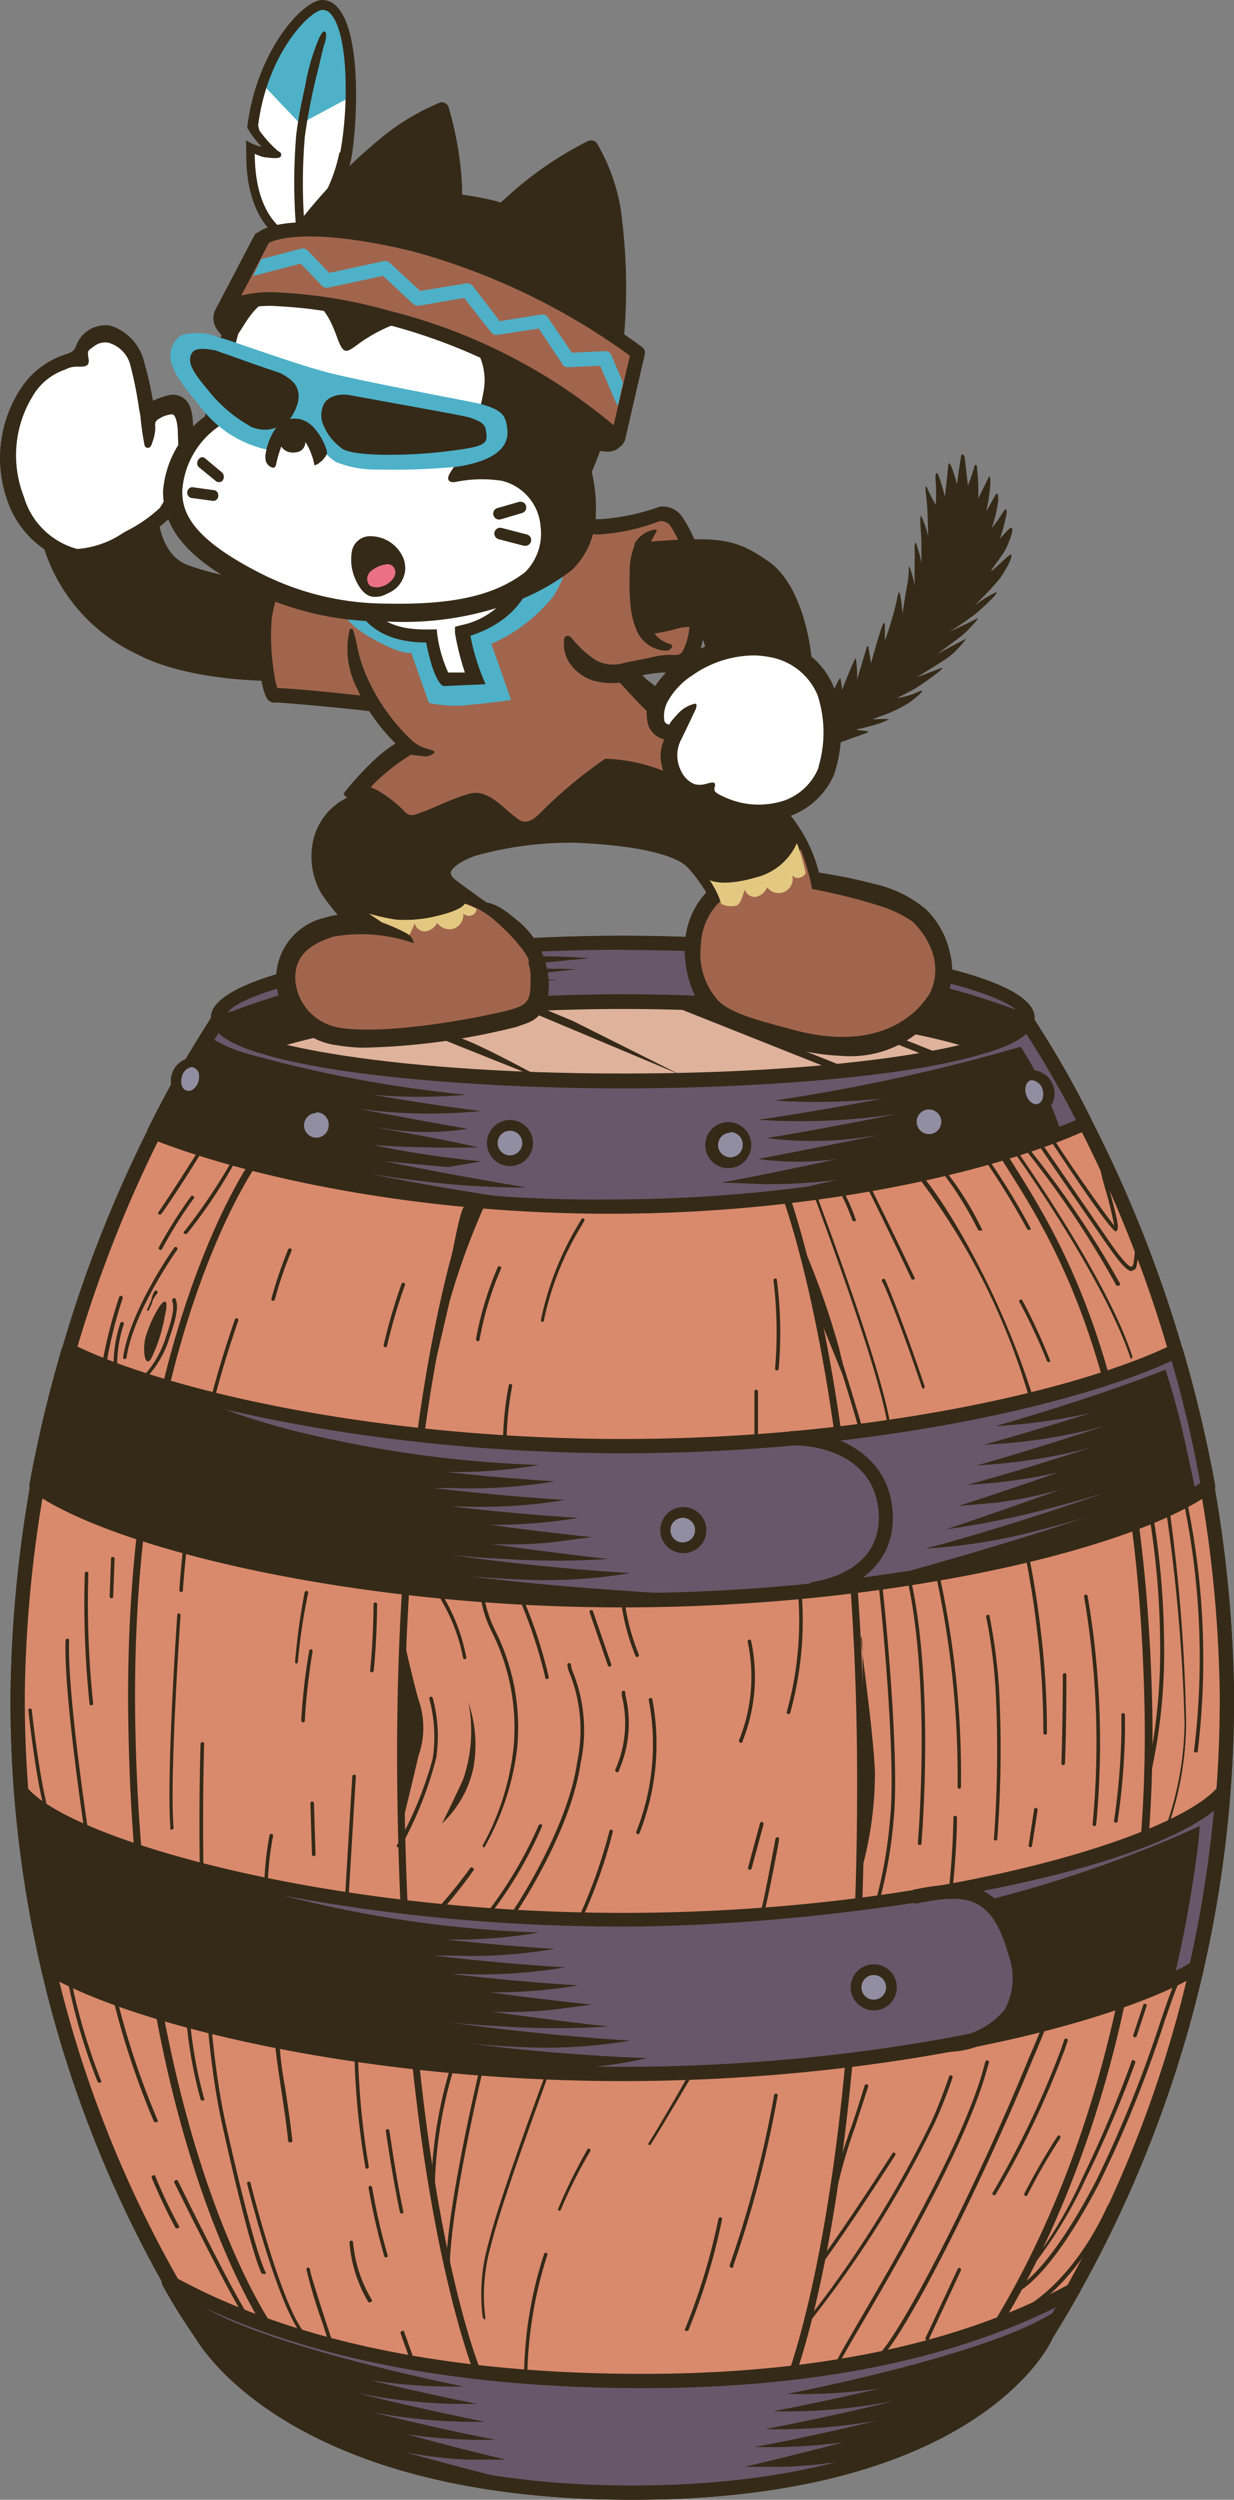 <svg xmlns="http://www.w3.org/2000/svg" viewBox="0 0 62.14 125.86"><rect x="0" y="0" width="62.14" height="125.86" fill="#808080" stroke="none"/><defs><style>.cls-1{fill:#fff;}.cls-2{fill:#352a18;}.cls-3{fill:#d98a6c;}.cls-4{fill:#66586a;}.cls-5{fill:#dfb29c;}.cls-6{fill:#918ea2;}.cls-7{fill:#4eb1c8;}.cls-8{fill:#a1654d;}.cls-9{fill:#e3c881;}.cls-10{fill:#eb7087;}</style></defs><g id="レイヤー_2" data-name="レイヤー 2"><g id="レイヤー_1-2" data-name="レイヤー 1"><path class="cls-1" d="M51.67,51.4H11A64.38,64.38,0,0,0,.89,85.25c0,19.49,9.29,32.28,9.29,32.28s4.31,8,21.65,8,20.91-8,20.91-8,9-12.79,9-32.28A64.33,64.33,0,0,0,51.67,51.4Z"/><path class="cls-2" d="M31.83,125.86c-17.35,0-21.78-7.83-22-8.16A59.82,59.82,0,0,1,.53,85.25,65.4,65.4,0,0,1,10.69,51.19.38.38,0,0,1,11,51H51.67a.38.38,0,0,1,.3.15A65.36,65.36,0,0,1,62.14,85.25,61.1,61.1,0,0,1,53,117.74C52.92,118,49.21,125.86,31.83,125.86ZM11.18,51.76A64.63,64.63,0,0,0,1.25,85.25a59.09,59.09,0,0,0,9.23,32.07c.06.11,4.47,7.82,21.35,7.82s20.55-7.68,20.59-7.76a60.46,60.46,0,0,0,9-32.13,64.6,64.6,0,0,0-9.94-33.49Z"/><path class="cls-3" d="M51.67,51.34H11A64.39,64.39,0,0,0,.89,85.2c0,19.49,9.29,32.27,9.29,32.27s4.31,8,21.65,8,20.91-8,20.91-8,9-12.78,9-32.27A64.35,64.35,0,0,0,51.67,51.34Z"/><path class="cls-2" d="M31.83,125.8c-17.35,0-21.78-7.82-22-8.16A59.77,59.77,0,0,1,.53,85.2,65.32,65.32,0,0,1,10.69,51.14.37.37,0,0,1,11,51H51.67a.37.37,0,0,1,.3.16A65.27,65.27,0,0,1,62.14,85.2,61,61,0,0,1,53,117.68C52.92,118,49.21,125.8,31.83,125.8ZM11.18,51.7A64.72,64.72,0,0,0,1.25,85.2a59.07,59.07,0,0,0,9.23,32.06c.06.12,4.47,7.82,21.35,7.82s20.55-7.68,20.59-7.76a60.37,60.37,0,0,0,9-32.12,64.69,64.69,0,0,0-9.94-33.5Z"/><path class="cls-2" d="M13.6,117.53a.19.19,0,0,1-.14-.07c-.07-.1-6.72-9.58-7-30.85-.29-18.71,6-27.88,6.06-28a.18.18,0,1,1,.29.21c-.06.09-6.28,9.17-6,27.76.32,21.14,6.9,30.54,7,30.64a.18.18,0,0,1,0,.25A.23.23,0,0,1,13.6,117.53Z"/><path class="cls-2" d="M24.06,119.67a.18.18,0,0,1-.16-.1c0-.09-3.76-9-3.9-30.24-.13-18.69,3.34-28.14,3.38-28.23a.18.18,0,1,1,.33.12c0,.1-3.48,9.49-3.35,28.11.14,21.16,3.83,30,3.87,30.09a.18.18,0,0,1-.1.24Z"/><path class="cls-2" d="M39.84,119.83h-.07a.18.18,0,0,1-.1-.24c0-.08,3.58-9.14,3.49-30.54-.08-18.82-3.68-28.57-3.72-28.67a.19.19,0,0,1,.11-.23.17.17,0,0,1,.23.1c0,.1,3.66,9.9,3.74,28.8.09,21.48-3.48,30.59-3.51,30.68A.18.18,0,0,1,39.84,119.83Z"/><path class="cls-2" d="M49.06,118.82a.21.21,0,0,1-.11,0,.18.18,0,0,1,0-.25c.09-.12,9.14-11.93,8.68-32.77-.37-16.6-4.47-23.13-6.92-27-.41-.66-.77-1.23-1.06-1.77a.18.18,0,1,1,.31-.17c.29.53.64,1.09,1.06,1.75,2.47,3.93,6.6,10.52,7,27.21.46,21-8.67,32.88-8.76,33A.19.19,0,0,1,49.06,118.82Z"/><path class="cls-4" d="M3.46,68a64.39,64.39,0,0,0-1.63,6.82c3.55,2.59,15.42,5.76,29.53,5.76s25.87-3.14,29.47-5.73A62.81,62.81,0,0,0,59.21,68c-4.82,2.36-15.48,4.8-27.85,4.8S8.26,70.35,3.46,68Z"/><path class="cls-2" d="M31.36,80.93c-13.63,0-25.82-3-29.74-5.83a.38.38,0,0,1-.14-.36,67.22,67.22,0,0,1,1.63-6.85.38.38,0,0,1,.2-.23.37.37,0,0,1,.31,0C8.3,70,19,72.45,31.36,72.45s23-2.47,27.69-4.76a.34.34,0,0,1,.31,0,.36.36,0,0,1,.2.22,67.4,67.4,0,0,1,1.63,6.86.36.36,0,0,1-.15.36C57.08,78,44.9,80.93,31.36,80.93ZM2.23,74.64c3.94,2.71,16,5.57,29.13,5.57s25.09-2.85,29.08-5.54A60.8,60.8,0,0,0,59,68.52c-4.94,2.27-15.5,4.65-27.62,4.65S8.62,70.78,3.68,68.5C3.09,70.55,2.6,72.61,2.23,74.64Z"/><path class="cls-4" d="M1.09,90.22a61.07,61.07,0,0,0,1.38,8.85c4.18,2.51,15.53,5.35,28.89,5.35s24.7-2.84,28.88-5.35a63.66,63.66,0,0,0,1.33-8.8c-2.33,2.68-15,6.38-30.21,6.38S3.31,92.91,1.09,90.22Z"/><path class="cls-2" d="M31.36,104.78c-13,0-24.72-2.79-29.08-5.4a.38.38,0,0,1-.16-.23,62.61,62.61,0,0,1-1.39-8.9A.37.37,0,0,1,1.37,90c2.12,2.57,14.86,6.31,30,6.31S59,92.65,61.3,90a.37.37,0,0,1,.41-.09.35.35,0,0,1,.22.36,63.25,63.25,0,0,1-1.34,8.85.38.38,0,0,1-.16.23C56.06,102,44.39,104.78,31.36,104.78ZM2.78,98.84c4.38,2.54,15.8,5.22,28.58,5.22s24.18-2.68,28.56-5.22a62.41,62.41,0,0,0,1.21-7.67C56.49,94.81,41.14,97,31.36,97,17,97,5.08,93.76,1.53,91.11A61.6,61.6,0,0,0,2.78,98.84Z"/><path class="cls-4" d="M30.7,60.75c10.23,0,19.16-2,24-4.17a47,47,0,0,0-3-5.18H11A48.87,48.87,0,0,0,7.77,57C12.76,59,21.17,60.75,30.7,60.75Z"/><path class="cls-2" d="M30.7,61.11c-10,0-18.46-1.94-23.06-3.76a.35.35,0,0,1-.2-.21.33.33,0,0,1,0-.29,50.61,50.61,0,0,1,3.24-5.66A.38.38,0,0,1,11,51H51.67a.38.38,0,0,1,.3.15,48.22,48.22,0,0,1,3,5.23.34.34,0,0,1,0,.28.36.36,0,0,1-.19.21C50.47,58.85,41.54,61.11,30.7,61.11ZM8.27,56.82A67.17,67.17,0,0,0,30.7,60.39c10.44,0,19.07-2.11,23.48-4a49.82,49.82,0,0,0-2.7-4.64H11.18A48.32,48.32,0,0,0,8.27,56.82Z"/><path class="cls-5" d="M51.73,51.22c0,1.78-9.12,3.22-20.37,3.22S11,53,11,51.22s9.12-3.75,20.38-3.75S51.73,49.45,51.73,51.22Z"/><path class="cls-2" d="M31.36,54.8c-8.34,0-20.74-.95-20.74-3.58,0-2.42,10.93-4.11,20.74-4.11s20.73,1.69,20.73,4.11C52.09,53.85,39.69,54.8,31.36,54.8Zm0-7c-12.22,0-20,2.23-20,3.39s7.62,2.86,20,2.86,20-1.66,20-2.86S43.58,47.83,31.36,47.83Z"/><path class="cls-4" d="M13.1,52.65c3.33-1.22,10.25-2.22,18.26-2.22s14.92,1,18.25,2.22c1.36-.43,2.12-.91,2.12-1.43,0-1.77-9.12-3.75-20.37-3.75S11,49.45,11,51.22C11,51.74,11.74,52.22,13.1,52.65Z"/><path class="cls-2" d="M13.1,53,13,53c-1.62-.51-2.37-1.07-2.37-1.77,0-2.42,10.93-4.11,20.74-4.11s20.73,1.69,20.73,4.11c0,.7-.75,1.26-2.37,1.77a.3.3,0,0,1-.23,0c-3.65-1.34-10.77-2.2-18.13-2.2s-14.49.86-18.14,2.2Zm18.26-5.18c-12.22,0-20,2.23-20,3.39,0,.05.05.49,1.75,1.05,3.76-1.34,10.9-2.2,18.27-2.2s14.5.86,18.26,2.2c1.7-.56,1.75-1,1.75-1.05C51.37,50.06,43.58,47.83,31.36,47.83Z"/><path class="cls-4" d="M52.74,117.53s.56-.79,1.39-2.26c-4.57,2.52-11.45,4.61-21.73,4.61-11.65,0-19.14-2.38-23.86-5,1,1.72,1.64,2.64,1.64,2.64s4.31,8,21.65,8S52.74,117.53,52.74,117.53Z"/><path class="cls-2" d="M31.83,125.86c-17.35,0-21.78-7.83-22-8.16h0a27.55,27.55,0,0,1-1.64-2.63.35.35,0,0,1,.06-.43.36.36,0,0,1,.43-.06c5.94,3.28,13.91,4.94,23.68,4.94,8.8,0,16.05-1.53,21.56-4.56a.35.35,0,0,1,.43.06.36.36,0,0,1,0,.43c-.75,1.34-1.28,2.11-1.38,2.26C52.75,118.35,48.83,125.86,31.83,125.86ZM9.49,115.8c.6,1,1,1.51,1,1.52s4.47,7.82,21.35,7.82c8.83,0,14-2.12,16.71-3.89a10.7,10.7,0,0,0,3.88-3.87l0-.06s.28-.4.74-1.15c-5.46,2.7-12.45,4.07-20.79,4.07C23.1,120.24,15.41,118.75,9.49,115.8Z"/><circle class="cls-6" cx="34.41" cy="77.04" r="0.89"/><path class="cls-2" d="M34.41,78.2A1.16,1.16,0,1,1,35.57,77,1.16,1.16,0,0,1,34.41,78.2Zm0-1.78A.62.62,0,1,0,35,77,.62.62,0,0,0,34.41,76.42Z"/><circle class="cls-6" cx="44.03" cy="100.06" r="0.89"/><path class="cls-2" d="M44,101.22a1.16,1.16,0,1,1,1.16-1.16A1.16,1.16,0,0,1,44,101.22Zm0-1.78a.62.62,0,1,0,.62.62A.62.62,0,0,0,44,99.44Z"/><circle class="cls-6" cx="25.68" cy="57.55" r="0.89"/><path class="cls-2" d="M25.68,58.71a1.16,1.16,0,1,1,1.16-1.16A1.16,1.16,0,0,1,25.68,58.71Zm0-1.78a.62.62,0,1,0,.62.62A.62.62,0,0,0,25.68,56.93Z"/><circle class="cls-6" cx="36.78" cy="57.65" r="0.89"/><path class="cls-2" d="M36.78,58.81a1.16,1.16,0,1,1,0-2.31,1.16,1.16,0,0,1,0,2.31Zm0-1.78a.62.62,0,1,0,.62.62A.62.62,0,0,0,36.78,57Z"/><path class="cls-2" d="M41,80.36a.35.35,0,0,1-.35-.29.36.36,0,0,1,.29-.42c2.4-.42,3.59-1.84,3.26-3.88-.36-2.24-2.54-3-4.3-3a.36.36,0,0,1,0-.72c2,0,4.58,1,5,3.63.39,2.42-1.08,4.22-3.84,4.71Z"/><path class="cls-2" d="M47.88,103.31a.36.36,0,0,1-.05-.72,3.94,3.94,0,0,0,2.76-1.4,3.33,3.33,0,0,0,.2-2.74c-.83-3-2.08-3.12-4.54-2.63a.36.36,0,1,1-.14-.7c2.84-.57,4.45-.24,5.37,3.14a4,4,0,0,1-.29,3.32,4.4,4.4,0,0,1-3.26,1.72Z"/><path class="cls-2" d="M51.73,51.22a.5.5,0,0,0,0-.16,37.4,37.4,0,0,0-4-1.31A32.25,32.25,0,0,0,43,48.81c-1.49-.22-3.62-.32-3.62-.32s2.85.48,5.86,1.21c-.62-.12-1.21-.23-1.73-.31-1.77-.28-3.22-.45-3.22-.45s2.4.67,5.49,1.45c-.58-.12-1.13-.23-1.63-.31a25,25,0,0,0-3.21-.36s1.92.43,4.64,1.16l-.37-.07-3.54-.63-.36,0s3.13.94,7.19,2.09l1.27.37C51,52.19,51.73,51.72,51.73,51.22Z"/><path class="cls-2" d="M21.34,59.48a41.85,41.85,0,0,0,5.19.31s-3.7-.61-7.16-1.32l3.2.29,1.69-.29a47.69,47.69,0,0,1-5.47-.82c2.51.19,5.3.12,5.3.12s-1.47-.36-5.16-1l.5.06a13,13,0,0,0,4.13,0s-1.65-.26-5.47-1l.92.11a27,27,0,0,0,5.2,0s-2.21-.26-5.43-.82a27.09,27.09,0,0,0,4.71,0,64.47,64.47,0,0,1-11.11-2.09,7.22,7.22,0,0,1-1.91-.87C9.94,53,9.05,54.5,8,56.53l.17.06-.35.29s0,.09-.07.13a62.94,62.94,0,0,0,19.06,3.64c.5,0,.8-.06.8-.06s-3.9-.47-8.93-1.48C19.64,59.26,20.54,59.39,21.34,59.48Z"/><path class="cls-2" d="M25.34,48.22c-2,.16-4.69.44-7.68,1a36.75,36.75,0,0,0-5.95,1.69l-.7.18a.55.55,0,0,0,0,.17c0,.42.52.82,1.44,1.19.95-.2,2.25-.45,4.07-.76,6.21-1.06,11-1.92,11-1.92l-.56,0-5.41.54-.49.06c4.12-.66,7-1.05,7-1.05s-1.9,0-4.9.29c-.76.07-1.6.17-2.49.27,4.73-.71,8.36-1.08,8.4-1.08a40,40,0,0,0-4.93.13c-.76.07-1.61.15-2.51.26,4.53-.65,8-.94,8.05-.94A27.22,27.22,0,0,0,25.34,48.22Z"/><path class="cls-2" d="M27.56,54.44c-7.74-3.08-7.74-3.09-7.7-3.31l.2-.17v.2l.11-.16c.14.09,1.56.67,3.3,1.37C24.85,52.93,27.56,54.44,27.56,54.44Z"/><polygon class="cls-2" points="34.23 54.1 26.52 50.86 26.68 50.5 28.84 51.4 34.23 54.1"/><path class="cls-2" d="M42.36,54l-.07,0-8.12-3.23a.18.18,0,0,1-.1-.23.17.17,0,0,1,.23-.1l8.12,3.23a.17.17,0,0,1,.1.23A.17.17,0,0,1,42.36,54Z"/><path class="cls-2" d="M47,53.27l-.07,0L41.21,51a.18.18,0,0,1-.11-.23.19.19,0,0,1,.24-.1l5.71,2.27a.19.19,0,0,1,.1.23A.19.19,0,0,1,47,53.27Z"/><path class="cls-2" d="M23.7,102.9c1,.09,2,.15,2.84.18a25.31,25.31,0,0,0,5.2-.34s-3.93-.21-9-.9c.95.09,1.86.15,2.67.19a39.43,39.43,0,0,0,5.21,0s-2.35-.25-5.88-.75a20.86,20.86,0,0,0,3.15-.1l1.91-.25s-2-.2-5.13-.62a25.21,25.21,0,0,0,4.46-.35s-2.64-.14-6.38-.57l.51,0a25.31,25.31,0,0,0,5.2-.34s-2.76-.14-6.63-.59l.92,0a25.22,25.22,0,0,0,5.2-.34s-2.23-.11-5.49-.47a24.74,24.74,0,0,0,4.69-.35,59.57,59.57,0,0,1-12-1.64,34.38,34.38,0,0,1-4.42-1.39c-5-1.24-8.48-2.77-9.55-4.06a61.07,61.07,0,0,0,1.38,8.85c3.08,1.85,10.08,3.88,18.9,4.82l-.33-.32a61,61,0,0,0,6.9.57,18.62,18.62,0,0,0,4.56-.51S28.67,103.52,23.7,102.9Z"/><path class="cls-2" d="M34.83,80.3S28.67,80,23.7,79.37c1,.08,2,.14,2.84.17a25.31,25.31,0,0,0,5.2-.34s-3.93-.2-9-.9c.95.09,1.86.15,2.67.19a39.43,39.43,0,0,0,5.21,0s-2.35-.25-5.88-.75a20.86,20.86,0,0,0,3.15-.1l1.91-.25s-2-.19-5.13-.62a25.21,25.21,0,0,0,4.46-.35s-2.64-.14-6.38-.57l.51,0a25.77,25.77,0,0,0,5.2-.33s-2.76-.15-6.63-.6l.92,0a25.22,25.22,0,0,0,5.2-.34s-2.23-.11-5.49-.47a24.74,24.74,0,0,0,4.69-.35,59.57,59.57,0,0,1-12-1.64,33.58,33.58,0,0,1-6.37-2.22A32.4,32.4,0,0,1,3.46,68a64.39,64.39,0,0,0-1.63,6.82c2.34,1.71,8.3,3.67,16.12,4.81l.11-.08,1.61.28.83.13c2.83.32,5.85.54,9,.6C31.22,80.42,34.83,80.3,34.83,80.3Z"/><path class="cls-2" d="M52.74,117.53s.37-.53,1-1.52A15.8,15.8,0,0,1,52,117c-4,1.92-12.34,3.53-12.39,3.53a27.51,27.51,0,0,0,4.72-.28c-3.2.75-5.38,1.15-5.41,1.15a28,28,0,0,0,5.23-.36l.83-.14c-3.75.91-6.41,1.39-6.44,1.4a28,28,0,0,0,5.23-.36l.45-.08c-3.64.88-6.19,1.34-6.23,1.34a27,27,0,0,0,4.49-.24c-3,.79-5,1.24-5,1.24l1.94,0a22.3,22.3,0,0,0,3.13-.31c-2.65.71-4.61,1.19-5.37,1.38C49.92,123.81,52.74,117.53,52.74,117.53Z"/><path class="cls-2" d="M23.55,123.84l1.93,0s-2-.46-5-1.28a27.28,27.28,0,0,0,4.48.28s-2.58-.48-6.21-1.39l.45.08a27.11,27.11,0,0,0,5.22.4s-2.68-.51-6.43-1.44l.83.15a27.63,27.63,0,0,0,5.23.39s-2.21-.41-5.41-1.19a27.92,27.92,0,0,0,4.73.32c-.05,0-8.41-1.67-12.38-3.61a14.85,14.85,0,0,1-2.25-1.36c.87,1.5,1.45,2.31,1.45,2.31s2.76,5.07,12.67,7.12c2,.3,3.29.35,3.29.35s-2.3-.55-5.73-1.5A22.32,22.32,0,0,0,23.55,123.84Z"/><circle class="cls-6" cx="15.93" cy="56.66" r="0.89"/><path class="cls-2" d="M15.93,57.82a1.16,1.16,0,1,1,1.16-1.16A1.16,1.16,0,0,1,15.93,57.82Zm0-1.78a.62.62,0,1,0,.62.62A.62.62,0,0,0,15.93,56Z"/><ellipse class="cls-6" cx="9.58" cy="54.32" rx="0.89" ry="0.7" transform="translate(-45.18 47.7) rotate(-73.11)"/><path class="cls-2" d="M9.48,55.47a1,1,0,0,1-.24,0,1.18,1.18,0,0,1,.68-2.22.93.93,0,0,1,.57.56,1.27,1.27,0,0,1,0,.84,1.35,1.35,0,0,1-.48.68A1,1,0,0,1,9.48,55.47Zm.19-1.75a.63.63,0,0,0-.51.48h0c-.09.32,0,.65.24.71a.36.36,0,0,0,.32-.06.77.77,0,0,0,.27-.4A.79.79,0,0,0,10,54a.41.41,0,0,0-.23-.24Zm-.76.4Z"/><path class="cls-2" d="M53.47,57.07a25.13,25.13,0,0,0-1.18-2.83c-.36-.69-.66-1.18-.89-1.54A94.44,94.44,0,0,1,39,55.41a32.3,32.3,0,0,0,5.46-.1c-3.72.71-6.26,1.07-6.29,1.07a32.43,32.43,0,0,0,6-.16l1-.13c-4.37.87-6.55,1.21-6.59,1.21a18.57,18.57,0,0,0,5.14-.07l.52-.07c-4.23.84-6,1.19-6.07,1.19a14.51,14.51,0,0,0,4,0c-3.56.78-5.81,1.19-5.85,1.19l2.24.08a27,27,0,0,0,3.62-.22c-2.12.48-3.85.85-5,1.09A60.79,60.79,0,0,0,53.47,57.07Z"/><path class="cls-2" d="M59.32,71.12c-.23-.88-.44-1.58-.63-2.16-4,1.57-8.53,2.83-8.57,2.84A28.25,28.25,0,0,0,55,71.12c-3.22,1-5.43,1.62-5.46,1.62A28.06,28.06,0,0,0,54.83,72l.84-.22c-3.78,1.25-6.46,2-6.5,2a28.06,28.06,0,0,0,5.34-.79l.45-.12c-3.66,1.2-6.24,1.89-6.27,1.89a27.54,27.54,0,0,0,4.58-.62c-3.06,1.07-5,1.68-5.05,1.69l2-.18A22.42,22.42,0,0,0,53.4,75c-3.45,1.23-5.74,2-5.77,2a43.36,43.36,0,0,0,5.28-1.07c.81-.21,1.72-.47,2.66-.75-5,1.75-8.92,2.79-9,2.79A29.06,29.06,0,0,0,52,77.13c.82-.21,1.72-.45,2.69-.74-4.82,1.62-10.33,3.1-10.37,3.1s4-.5,6.49-1.07a66.21,66.21,0,0,0,8-2.45c.54-.25,1-.5,1.43-.74C60,74.13,59.7,72.61,59.32,71.12Z"/><path class="cls-2" d="M58.77,92.66a64.51,64.51,0,0,1-9,3,3.11,3.11,0,0,1,.38.41A15.11,15.11,0,0,1,51,98.4a11.5,11.5,0,0,1,0,1.86l.34-.08v0l-.35.11c0,.36-.07.68-.12,1l.5-.12-.5.14c-.08.53-.16.87-.16.87l-.21.21c1-.23,2-.51,3.07-.83h.1v0c.57-.17,1.16-.35,1.76-.56,1-.33,2.25-.76,3.45-1.21l.22-.11a62.87,62.87,0,0,0,1.19-6.47c.05-.34.09-.77.13-1.28C59.9,92.17,59.36,92.42,58.77,92.66Z"/><ellipse class="cls-6" cx="52.08" cy="54.99" rx="0.7" ry="0.89" transform="translate(-13.73 17.51) rotate(-16.89)"/><path class="cls-2" d="M52.18,56.14a1.15,1.15,0,0,1-1-.86,1.08,1.08,0,0,1,.6-1.39,1.17,1.17,0,0,1,.67,2.21A.67.67,0,0,1,52.18,56.14ZM52,54.39H51.9c-.22.07-.33.4-.23.72s.36.54.59.47.33-.4.24-.72A.63.63,0,0,0,52,54.39Z"/><circle class="cls-6" cx="46.78" cy="56.48" r="0.89"/><path class="cls-2" d="M46.78,57.63a1.16,1.16,0,1,1,1.16-1.15A1.16,1.16,0,0,1,46.78,57.63Zm0-1.77a.62.62,0,0,0-.62.62.62.62,0,0,0,1.24,0A.62.62,0,0,0,46.78,55.86Z"/><path class="cls-2" d="M20.34,82.51c0,.11.49,2.23.74,3.08a4.23,4.23,0,0,1,0,2.79c-.36,1.56-.92,3.82-.92,3.82s.1-4.81,0-6S20.34,82.51,20.34,82.51Z"/><path class="cls-2" d="M23.59,85.73a7.46,7.46,0,0,1-.28,3.89c-.74,1.59-1.06,2.2-1.06,2.2A5.41,5.41,0,0,0,23.84,89,6.5,6.5,0,0,0,23.59,85.73Z"/><path class="cls-2" d="M40.6,117.08a.12.12,0,0,1-.08,0,.14.14,0,0,1,0-.11l0,0a55.1,55.1,0,0,0,6.38-10.14c.31-.69.61-1.45.89-2.28a.1.1,0,0,1,.12-.06.1.1,0,0,1,.06.11,24.53,24.53,0,0,1-.91,2.3A53.84,53.84,0,0,1,40.69,117a0,0,0,0,1,0,0h0S40.61,117.08,40.6,117.08Z"/><path class="cls-2" d="M50.13,92.67h0a.08.08,0,0,1-.08-.1A60.15,60.15,0,0,0,50.13,85a26.51,26.51,0,0,0-.47-3.59.09.09,0,0,1,.07-.11.08.08,0,0,1,.1.07A28.81,28.81,0,0,1,50.31,85a60.64,60.64,0,0,1-.09,7.59A.11.11,0,0,1,50.13,92.67Z"/><path class="cls-2" d="M46.52,69.93a.1.1,0,0,1-.09-.06c-1-3-1.9-5.21-2-5.33a.09.09,0,0,1,0-.13.11.11,0,0,1,.13,0c.08.12,1,2.4,2,5.38a.09.09,0,0,1-.05.11Z"/><path class="cls-2" d="M42.13,119h0a.09.09,0,0,1,0-.12c.11-.25.49-.9,1-1.79,1.79-3.06,5.11-8.75,6.28-12.54l.21-.75a.09.09,0,0,1,.12-.06.09.09,0,0,1,.06.11c-.07.25-.15.51-.22.75-1.17,3.82-4.5,9.52-6.29,12.58-.52.89-.9,1.54-1,1.78A.1.1,0,0,1,42.13,119Z"/><path class="cls-2" d="M51.87,93h0a.09.09,0,0,1-.07-.11c.17-1.08.27-1.78.27-1.79a.08.08,0,0,1,.1-.07.09.09,0,0,1,.08.1s-.1.7-.28,1.79A.08.08,0,0,1,51.87,93Z"/><path class="cls-2" d="M52.63,87.34h0a.09.09,0,0,1-.09-.09,42,42,0,0,0-.32-5.19c-.1-.88-.23-1.76-.38-2.61-.05-.33-.12-.66-.18-1a.09.09,0,0,1,.07-.11.1.1,0,0,1,.1.08c.07.33.13.67.19,1,.15.86.28,1.74.38,2.62a42.27,42.27,0,0,1,.32,5.21A.09.09,0,0,1,52.63,87.34Z"/><path class="cls-2" d="M46,64.42a.11.11,0,0,1-.09,0c-1.51-3.21-2.76-5.67-2.77-5.69a.08.08,0,0,1,0-.12.08.08,0,0,1,.12,0s1.26,2.48,2.78,5.69a.09.09,0,0,1,0,.12Z"/><path class="cls-2" d="M42.05,110.1h0A.08.08,0,0,1,42,110a24.87,24.87,0,0,1,.9-3c.2-.59.41-1.25.64-2a.11.11,0,0,1,.12-.06.1.1,0,0,1,.06.12c-.23.71-.45,1.37-.65,2a26,26,0,0,0-.89,3A.1.1,0,0,1,42.05,110.1Z"/><path class="cls-2" d="M46.3,92.89h0a.08.08,0,0,1-.08-.1l.06-.86c.46-7.74-.43-11.75-.61-12.47l.18,0-.09,0h.09c.18.72,1.07,4.75.61,12.52l-.06.87A.09.09,0,0,1,46.3,92.89Z"/><path class="cls-2" d="M44.45,118.52l-.05,0a.09.09,0,0,1,0-.13c1.49-1.85,4.95-8.74,7.4-14.75a46.39,46.39,0,0,0,2.84-8.69.09.09,0,1,1,.18,0A47.54,47.54,0,0,1,52,103.69c-2.46,6-5.93,12.94-7.43,14.79A.08.08,0,0,1,44.45,118.52Z"/><path class="cls-2" d="M55.1,91.94h0a.08.08,0,0,1-.08-.1,43.42,43.42,0,0,0-.43-11.45.08.08,0,0,1,.07-.1.09.09,0,0,1,.11.07,43.8,43.8,0,0,1,.43,11.5A.09.09,0,0,1,55.1,91.94Z"/><path class="cls-2" d="M51.88,70.32a.11.11,0,0,1-.09-.07,33.83,33.83,0,0,0-5.67-11.13.08.08,0,0,1-.07-.08.09.09,0,0,1,.09-.09c.36,0,3.78,4.8,5.83,11.25a.09.09,0,0,1-.06.11Z"/><path class="cls-2" d="M48.3,90.06h0a.09.09,0,0,1-.08-.09,47.37,47.37,0,0,0-1.12-10.79.09.09,0,0,1,.07-.11.07.07,0,0,1,.1.06A47.06,47.06,0,0,1,48.39,90,.08.08,0,0,1,48.3,90.06Z"/><path class="cls-2" d="M44.77,71.71a.1.1,0,0,1-.09-.07C44.13,68.47,41,60.27,41,60.19a.1.1,0,0,1,0-.12.1.1,0,0,1,.12.06c0,.08,3.14,8.3,3.69,11.47a.09.09,0,0,1-.07.11Z"/><path class="cls-2" d="M43.41,72.27a.1.1,0,0,1-.09-.06c-.79-2.85-2.12-6.78-2.13-6.82a.1.1,0,0,1,.05-.12.1.1,0,0,1,.12.06s1.34,4,2.14,6.83a.1.1,0,0,1-.07.11Z"/><path class="cls-2" d="M44.14,95.9h0a.09.09,0,0,1-.06-.11,22.7,22.7,0,0,0,.74-4.21c.31-2.87-.4-10.4-.61-12.07a.1.1,0,0,1,.08-.1.08.08,0,0,1,.1.08c.21,1.67.92,9.22.61,12.11a22.81,22.81,0,0,1-.75,4.25A.09.09,0,0,1,44.14,95.9Z"/><path class="cls-2" d="M50,110.5h0a.08.08,0,0,1,0-.12,46.56,46.56,0,0,0,3.44-7.23l.15-.45a.1.1,0,0,1,.12-.06.09.09,0,0,1,.05.12l-.15.45a45.7,45.7,0,0,1-3.46,7.26A.09.09,0,0,1,50,110.5Z"/><path class="cls-2" d="M56.18,91.77h0a.09.09,0,0,1-.08-.1,35,35,0,0,0,.37-4.42c0-.31,0-.61,0-.91a.08.08,0,0,1,.08-.09.11.11,0,0,1,.1.09c0,.3,0,.6,0,.91a35.28,35.28,0,0,1-.37,4.44A.09.09,0,0,1,56.18,91.77Z"/><path class="cls-2" d="M52.8,68.58a.1.1,0,0,1-.08-.06,29.76,29.76,0,0,0-1.37-2.94.09.09,0,0,1,0-.13.1.1,0,0,1,.12,0,28.3,28.3,0,0,1,1.39,3,.1.1,0,0,1,0,.12Z"/><path class="cls-2" d="M46.62,117.8h0a.09.09,0,0,1,0-.12l1.61-3.45a.09.09,0,0,1,.16.08l-1.6,3.44A.09.09,0,0,1,46.62,117.8Z"/><path class="cls-2" d="M60.21,88.23h0a.08.08,0,0,1-.08-.1,38.44,38.44,0,0,0-.79-13.68c-.07-.37-.16-.85-.24-1.36-.15-.85-.29-1.72-.44-2.23a.09.09,0,1,1,.17,0c.15.52.3,1.4.44,2.25.09.51.17,1,.25,1.36a38.76,38.76,0,0,1,.79,13.74A.11.11,0,0,1,60.21,88.23Z"/><path class="cls-2" d="M56.3,64.73a.1.1,0,0,1-.08,0A47.88,47.88,0,0,0,51,57.11.09.09,0,0,1,51,57a.09.09,0,0,1,.13,0,48.37,48.37,0,0,1,5.25,7.59.1.1,0,0,1,0,.13Z"/><path class="cls-2" d="M52,114.12l-.06,0a.09.09,0,0,1,0-.13,22.14,22.14,0,0,0,2.57-4.35A61.19,61.19,0,0,0,57,103.74a.09.09,0,0,1,.11,0,.1.1,0,0,1,.06.11,60.14,60.14,0,0,1-2.52,5.9A22,22,0,0,1,52,114.09.09.09,0,0,1,52,114.12Z"/><path class="cls-2" d="M51.1,115.41a.1.1,0,0,1-.09-.06.09.09,0,0,1,.06-.11c.06,0,1.58-.57,4.11-5.41a61.81,61.81,0,0,0,3.29-8.15c.69-2,.78-2.18.93-2.16s.11.16.11.23a.1.1,0,0,1-.09.1s-.06,0-.07,0c-.14.29-.41,1.06-.71,1.93a61.33,61.33,0,0,1-3.3,8.17c-2.52,4.82-4.05,5.44-4.21,5.5Z"/><path class="cls-2" d="M51.75,116.27s-.07,0-.08,0a.1.1,0,0,1,0-.13s2.37-1.25,4.12-5.12a.1.1,0,0,1,.12,0,.09.09,0,0,1,.05.12c-1.79,3.92-4.18,5.19-4.2,5.2Z"/><path class="cls-2" d="M58.65,92.25h0a.1.1,0,0,1,0-.12,16,16,0,0,0,1-5.36A89.54,89.54,0,0,0,58.71,76a.09.09,0,0,1,.08-.1.1.1,0,0,1,.1.08,89.63,89.63,0,0,1,.84,10.82,16.22,16.22,0,0,1-1,5.42A.09.09,0,0,1,58.65,92.25Z"/><path class="cls-2" d="M56.19,62c-.17,0-1.31-1.58-3.37-4.7a.09.09,0,0,1,0-.13.11.11,0,0,1,.13,0c1,1.58,2.72,4,3.16,4.54a19.14,19.14,0,0,0-.46-1.88,9.3,9.3,0,0,1-.28-1.18.09.09,0,1,1,.18,0,11.19,11.19,0,0,0,.28,1.13c.44,1.61.52,2,.43,2.15A.15.15,0,0,1,56.19,62Z"/><path class="cls-2" d="M57,68.43a.08.08,0,0,1-.08-.07C55.55,64.26,51.07,58,51,57.92a.09.09,0,0,1,0-.13.08.08,0,0,1,.12,0c0,.06,4.55,6.37,5.9,10.5a.09.09,0,0,1-.06.11Z"/><path class="cls-2" d="M57.84,89.3h0a.08.08,0,0,1-.06-.11,28.79,28.79,0,0,0,.64-6.43,41.1,41.1,0,0,0-.5-6.15A.09.09,0,0,1,58,76.5a.09.09,0,0,1,.11.06,41.22,41.22,0,0,1,.51,6.19,28.17,28.17,0,0,1-.65,6.48A.1.1,0,0,1,57.84,89.3Z"/><path class="cls-2" d="M57.13,102.57h0a.09.09,0,0,1-.06-.12l.5-1.5a.1.1,0,0,1,.12-.06.09.09,0,0,1,.05.11l-.5,1.51A.08.08,0,0,1,57.13,102.57Z"/><path class="cls-2" d="M51.6,110.54h0a.11.11,0,0,1,0-.13,32.79,32.79,0,0,1,1.66-2.87.08.08,0,0,1,.12,0,.11.11,0,0,1,0,.13,30.32,30.32,0,0,0-1.65,2.86A.09.09,0,0,1,51.6,110.54Z"/><path class="cls-2" d="M41.49,113.76h-.06a.11.11,0,0,1,0-.13c1.35-1.84,3.5-5.2,3.52-5.23a.09.09,0,0,1,.12,0,.11.11,0,0,1,0,.13s-2.17,3.39-3.52,5.24A.09.09,0,0,1,41.49,113.76Z"/><path class="cls-2" d="M47.87,95.18h0a.09.09,0,0,1-.08-.1c.21-2,.22-3.56.22-3.57a.09.09,0,0,1,.18,0s0,1.53-.22,3.59A.08.08,0,0,1,47.87,95.18Z"/><path class="cls-2" d="M53.54,88.87h0a.09.09,0,0,1-.09-.09c.06-1.94.07-3.76.07-4.45a.09.09,0,0,1,.18,0c0,.69,0,2.51-.07,4.45A.09.09,0,0,1,53.54,88.87Z"/><path class="cls-2" d="M43,61.49a.08.08,0,0,1-.08-.06,12.56,12.56,0,0,0-.54-1.26.09.09,0,0,1,0-.12.09.09,0,0,1,.13,0,9,9,0,0,1,.57,1.32.08.08,0,0,1,0,.11Z"/><path class="cls-2" d="M51.82,61.91a.1.1,0,0,1-.08,0,39.67,39.67,0,0,0-2.15-3.51.09.09,0,0,1,0-.13.08.08,0,0,1,.12,0,36.32,36.32,0,0,1,2.17,3.54.09.09,0,0,1,0,.12Z"/><path class="cls-2" d="M49.35,61.94a.09.09,0,0,1-.09,0,17.42,17.42,0,0,0-2.32-3.55.08.08,0,0,1-.06-.1.1.1,0,0,1,.11-.07,15.32,15.32,0,0,1,2.44,3.64.09.09,0,0,1,0,.12Z"/><path class="cls-2" d="M24.05,67.53h0a.11.11,0,0,1-.08-.11,16.52,16.52,0,0,1,1.09-3.61.09.09,0,1,1,.17.07,15.89,15.89,0,0,0-1.08,3.57A.1.1,0,0,1,24.05,67.53Z"/><path class="cls-2" d="M9.12,80.16h0a.11.11,0,0,1-.09-.1,52.5,52.5,0,0,1,2.8-13.63.08.08,0,0,1,.11-.05.09.09,0,0,1,.06.11A52.54,52.54,0,0,0,9.21,80.07.09.09,0,0,1,9.12,80.16Z"/><path class="cls-2" d="M8.67,92.12A.08.08,0,0,1,8.58,92c-.21-2.66.34-10.64.35-10.73A.1.1,0,0,1,9,81.23a.1.1,0,0,1,.09.1c0,.08-.56,8-.35,10.69a.1.1,0,0,1-.09.1Z"/><path class="cls-2" d="M2.88,92.75a.09.09,0,0,1-.08,0,7.73,7.73,0,0,1-.67-2.09c-.39-1.62-.7-4.52-.7-4.54a.08.08,0,0,1,.08-.1.08.08,0,0,1,.09.08s.32,2.9.7,4.52a7.73,7.73,0,0,0,.65,2,.08.08,0,0,1,0,.12Z"/><path class="cls-2" d="M57,64c-.24,0-.56-.35-1.26-1.35s-3.41-4.94-3.44-5a.09.09,0,0,1,0-.13.11.11,0,0,1,.13,0s2.71,3.94,3.44,5c.27.39.92,1.3,1.12,1.26,0,0,.06-.07.07-.1a3.82,3.82,0,0,0,.07-1.13.09.09,0,0,1,.08-.1.11.11,0,0,1,.1.08,3.72,3.72,0,0,1-.08,1.2c0,.14-.11.22-.21.23Z"/><path class="cls-2" d="M24.33,93h0a.11.11,0,0,1,0-.13A13.17,13.17,0,0,0,25.86,88a10.75,10.75,0,0,0-1.12-5.89,5.67,5.67,0,0,1-.5-1.49.1.1,0,0,1,.08-.1.1.1,0,0,1,.1.09,6.13,6.13,0,0,0,.49,1.43,10.88,10.88,0,0,1,1.13,6A13.29,13.29,0,0,1,24.4,93,.07.07,0,0,1,24.33,93Z"/><path class="cls-2" d="M22.14,96.16a.07.07,0,0,1-.06,0,.09.09,0,0,1,0-.12,25.39,25.39,0,0,0,1.61-2,.08.08,0,0,1,.11,0,.09.09,0,0,1,.06.11,24.93,24.93,0,0,1-1.64,2.07A.09.09,0,0,1,22.14,96.16Z"/><path class="cls-2" d="M23.41,83.54a.1.1,0,0,1-.09-.07,9.1,9.1,0,0,0-1-2.73,3.14,3.14,0,0,1-.27-.58.1.1,0,0,1,.07-.11.09.09,0,0,1,.11.07,3,3,0,0,0,.25.54,9.32,9.32,0,0,1,1,2.78.08.08,0,0,1-.07.1Z"/><path class="cls-2" d="M26,96.23H25.9a.11.11,0,0,1,0-.13s2.68-4,3.16-7.36a7.79,7.79,0,0,0-.34-4.41,1.52,1.52,0,0,1-.15-.51.09.09,0,1,1,.18,0,1.75,1.75,0,0,0,.13.44,7.86,7.86,0,0,1,.36,4.5c-.49,3.44-3.16,7.41-3.19,7.45A.08.08,0,0,1,26,96.23Z"/><path class="cls-2" d="M31,89.18h0a.1.1,0,0,1,0-.12,5.69,5.69,0,0,0,.31-3.68q0-.09,0-.15a.09.09,0,0,1,.07-.1.09.09,0,0,1,.11.07.39.39,0,0,0,0,.13,5.94,5.94,0,0,1-.32,3.8A.09.09,0,0,1,31,89.18Z"/><path class="cls-2" d="M24.4,116.75a.1.1,0,0,1-.09-.07,9.22,9.22,0,0,1,.28-3.71c.56-2.3,2.8-8.34,2.83-8.4a.09.09,0,0,1,.11,0,.09.09,0,0,1,0,.12c0,.06-2.26,6.08-2.81,8.38a9,9,0,0,0-.28,3.62.09.09,0,0,1-.07.11Z"/><path class="cls-2" d="M22.57,114.57a.09.09,0,0,1-.09-.09c-.14-2.73,1.67-10.31,1.69-10.39a.09.09,0,0,1,.11-.07s.08.06.06.11-1.82,7.64-1.68,10.34a.11.11,0,0,1-.09.1Z"/><path class="cls-2" d="M29.26,96.52h0a.09.09,0,0,1-.05-.12,26.4,26.4,0,0,0,1.48-4.21.09.09,0,0,1,.1-.07.09.09,0,0,1,.07.11,25,25,0,0,1-1.49,4.24A.08.08,0,0,1,29.26,96.52Z"/><path class="cls-2" d="M13.25,114.48a.1.1,0,0,1-.07,0s-.51-.81-2-7.55-1.09-19-1.08-19.13a.1.1,0,0,1,.09-.09.09.09,0,0,1,.09.09c0,.12-.41,12.39,1.08,19.09s2,7.46,2,7.49a.09.09,0,0,1,0,.12Z"/><path class="cls-2" d="M15.18,117.42a.11.11,0,0,1-.08,0c-1.18-1.66-2.51-6.9-2.66-7.49a.09.09,0,0,1,.18,0c.06.23,1.45,5.77,2.63,7.42a.09.09,0,0,1,0,.13Z"/><path class="cls-2" d="M10.19,105.76a.1.1,0,0,1-.09-.06,22.9,22.9,0,0,1-.72-4,.08.08,0,0,1,.08-.09.1.1,0,0,1,.1.08,23,23,0,0,0,.71,3.94.1.1,0,0,1,0,.12Z"/><path class="cls-2" d="M5,104.86a.1.1,0,0,1-.09-.06,28.79,28.79,0,0,1-1.62-5.73.08.08,0,0,1,.08-.1.08.08,0,0,1,.09.08,30.32,30.32,0,0,0,1.62,5.69.08.08,0,0,1,0,.11Z"/><path class="cls-2" d="M7.84,106.84a.1.1,0,0,1-.08,0,41,41,0,0,1-2.29-7.17C4.74,95.69,3.19,86,3.3,82.59a.11.11,0,0,1,.1-.09.08.08,0,0,1,.08.09c-.11,3.36,1.44,13.08,2.17,17a40.32,40.32,0,0,0,2.28,7.14.1.1,0,0,1,0,.12Z"/><path class="cls-2" d="M4.6,85.86a.08.08,0,0,1-.09-.07,48.83,48.83,0,0,1-.24-6.57.09.09,0,0,1,.09-.09h0a.1.1,0,0,1,.09.09,48.32,48.32,0,0,0,.24,6.54.09.09,0,0,1-.08.1Z"/><path class="cls-2" d="M12.23,116.4a.09.09,0,0,1-.08,0c-1-1.67-3.34-6.45-3.37-6.5a.09.09,0,0,1,.05-.12.1.1,0,0,1,.12,0s2.35,4.82,3.36,6.49a.1.1,0,0,1,0,.12Z"/><path class="cls-2" d="M8.93,112.19s-.07,0-.08,0c-.66-1.2-1.2-2.52-1.21-2.54a.08.08,0,0,1,.05-.11.09.09,0,0,1,.12,0A26,26,0,0,0,9,112.06a.08.08,0,0,1,0,.12Z"/><path class="cls-2" d="M14.94,83.76h0a.08.08,0,0,1-.08-.1,33.76,33.76,0,0,1,.48-3.49s.05-.09.1-.07a.09.09,0,0,1,.08.1A28.91,28.91,0,0,0,15,83.68.11.11,0,0,1,14.94,83.76Z"/><path class="cls-2" d="M15.26,86.72h0a.11.11,0,0,1-.09-.1,31.16,31.16,0,0,1,.4-3.51.09.09,0,0,1,.1-.07.09.09,0,0,1,.07.1s-.31,1.83-.39,3.49A.09.09,0,0,1,15.26,86.72Z"/><path class="cls-2" d="M19.43,113.66a.08.08,0,0,1-.08-.06,32.52,32.52,0,0,1-.79-3.44.1.1,0,0,1,.07-.11.11.11,0,0,1,.11.08,30.3,30.3,0,0,0,.78,3.42.09.09,0,0,1-.06.11Z"/><path class="cls-2" d="M19.39,67.83h0a.09.09,0,0,1-.07-.11,28.34,28.34,0,0,1,.9-3.08.09.09,0,0,1,.17.07,26.83,26.83,0,0,0-.9,3.05A.08.08,0,0,1,19.39,67.83Z"/><path class="cls-2" d="M6.28,68.43h0a.09.09,0,0,1-.08-.1c.36-2.4,2.55-5.48,2.57-5.51a.09.09,0,0,1,.15.11S6.72,66,6.37,68.36A.1.1,0,0,1,6.28,68.43Z"/><path class="cls-2" d="M5.14,69.27h0a.08.08,0,0,1-.08-.1A23.76,23.76,0,0,1,6,65.31a.09.09,0,0,1,.12-.06.1.1,0,0,1,.06.11,21.79,21.79,0,0,0-.9,3.83A.09.09,0,0,1,5.14,69.27Z"/><path class="cls-2" d="M13.73,65.49h0a.08.08,0,0,1-.06-.11,20.8,20.8,0,0,1,.84-2.47.09.09,0,1,1,.17.07,18.72,18.72,0,0,0-.84,2.45A.1.1,0,0,1,13.73,65.49Z"/><path class="cls-2" d="M18.48,109.19a.08.08,0,0,1-.08-.07,39.1,39.1,0,0,1-.55-5.55.09.09,0,0,1,.18,0,39.78,39.78,0,0,0,.54,5.51.1.1,0,0,1-.07.11Z"/><path class="cls-2" d="M36.76,114.12h0a.11.11,0,0,1,0-.12,55.17,55.17,0,0,0,2.22-8.51.1.1,0,0,1,.11-.08.09.09,0,0,1,.07.11,56.3,56.3,0,0,1-2.23,8.55A.08.08,0,0,1,36.76,114.12Z"/><path class="cls-2" d="M34.56,117.35h-.05a.08.08,0,0,1,0-.12,31.19,31.19,0,0,0,1.67-5.53.09.09,0,0,1,.11-.06.08.08,0,0,1,.07.1,31.46,31.46,0,0,1-1.69,5.58A.09.09,0,0,1,34.56,117.35Z"/><path class="cls-2" d="M26.47,119.81a.08.08,0,0,1-.08-.06,20.29,20.29,0,0,1,1-6.24.09.09,0,1,1,.16.06,21,21,0,0,0-1,6.13.1.1,0,0,1-.06.11Z"/><path class="cls-2" d="M37.23,87.7h0a.1.1,0,0,1,0-.12,8.5,8.5,0,0,0,.42-4.93.09.09,0,0,1,.17-.05,8.7,8.7,0,0,1-.42,5.05A.09.09,0,0,1,37.23,87.7Z"/><path class="cls-2" d="M39.68,86.3h0a.08.08,0,0,1-.06-.11,17.12,17.12,0,0,0,.56-6.07.08.08,0,0,1,.08-.1s.09,0,.1.08a17.43,17.43,0,0,1-.57,6.15A.1.1,0,0,1,39.68,86.3Z"/><path class="cls-2" d="M27.32,66.56h0a.1.1,0,0,1-.08-.11,15.42,15.42,0,0,1,1.93-4.88l.12-.2a.08.08,0,0,1,.12,0,.09.09,0,0,1,0,.12l-.12.21a15,15,0,0,0-1.91,4.82A.11.11,0,0,1,27.32,66.56Z"/><path class="cls-2" d="M25.42,72.6h0a.09.09,0,0,1-.09-.09,15.82,15.82,0,0,1,.29-2.76.08.08,0,0,1,.1-.07.09.09,0,0,1,.07.11,15.93,15.93,0,0,0-.28,2.72A.09.09,0,0,1,25.42,72.6Z"/><path class="cls-2" d="M8.07,61.15l-.06,0A.09.09,0,0,1,8,61c.21-.29,1.27-1.91,2.31-3.57a.08.08,0,0,1,.12,0,.08.08,0,0,1,0,.12c-1,1.67-2.1,3.3-2.32,3.59A.1.1,0,0,1,8.07,61.15Z"/><path class="cls-2" d="M5.61,80.47h0a.1.1,0,0,1-.09-.1l.07-1.89s0-.1.09-.09a.09.09,0,0,1,.09.09l-.07,1.9A.09.09,0,0,1,5.61,80.47Z"/><path class="cls-2" d="M16.64,118a.11.11,0,0,1-.09-.07l-.32-1a24.4,24.4,0,0,1-.8-2.67.09.09,0,0,1,.18,0c0,.16.35,1.24.79,2.61l.33,1a.09.09,0,0,1-.06.11Z"/><path class="cls-2" d="M20.22,111.45a.08.08,0,0,1-.08-.07c-.35-1.6-.71-4.06-.71-4.08a.08.08,0,0,1,.08-.1.09.09,0,0,1,.1.07s.35,2.48.7,4.07a.09.09,0,0,1-.07.11Z"/><path class="cls-2" d="M17.48,95.36h0a.09.09,0,0,1-.09-.09s.22-3.68.35-5.83a.11.11,0,0,1,.1-.09.08.08,0,0,1,.08.1c-.13,2.15-.35,5.79-.35,5.83A.08.08,0,0,1,17.48,95.36Z"/><path class="cls-2" d="M14.6,107.87a.11.11,0,0,1-.09-.08c-.08-.81-.23-1.82-.37-2.72-.34-2.3-.37-2.66-.2-2.72a.1.1,0,0,1,.12.06.11.11,0,0,1,0,.1,16.36,16.36,0,0,0,.29,2.54c.13.89.29,1.91.37,2.72a.09.09,0,0,1-.08.1Z"/><path class="cls-2" d="M28.16,111.31h0a.08.08,0,0,1-.05-.11,26.48,26.48,0,0,1,1.48-3,.1.1,0,0,1,.12,0,.1.1,0,0,1,0,.13,24.17,24.17,0,0,0-1.47,2.93A.1.1,0,0,1,28.16,111.31Z"/><path class="cls-2" d="M32.1,92.34h0a.1.1,0,0,1-.06-.12,11.89,11.89,0,0,0,.63-6.62.09.09,0,0,1,.07-.11.11.11,0,0,1,.11.06,12.23,12.23,0,0,1-.64,6.73A.08.08,0,0,1,32.1,92.34Z"/><path class="cls-2" d="M30.69,83.91a.08.08,0,0,1-.08-.06l-.92-2.67a.09.09,0,0,1,.06-.11.08.08,0,0,1,.11.05l.92,2.67a.1.1,0,0,1-.06.12Z"/><path class="cls-2" d="M39.11,69h0a.09.09,0,0,1-.08-.1,21.64,21.64,0,0,0-.08-4.43.09.09,0,0,1,.07-.1c.06,0,.1,0,.1.08a20.37,20.37,0,0,1,.09,4.48A.1.1,0,0,1,39.11,69Z"/><path class="cls-2" d="M38.08,72.37a.09.09,0,0,1-.09-.09V70.06a.09.09,0,0,1,.18,0v2.22A.09.09,0,0,1,38.08,72.37Z"/><path class="cls-2" d="M38.43,96.11h0a.09.09,0,0,1-.06-.12c.07-.2.48-2.32.68-3.41a.11.11,0,0,1,.11-.08.09.09,0,0,1,.07.11c0,.13-.6,3.18-.69,3.44A.08.08,0,0,1,38.43,96.11Z"/><path class="cls-2" d="M37.74,94.14h0a.1.1,0,0,1-.07-.11l.6-2.23a.1.1,0,0,1,.11-.07.11.11,0,0,1,.07.12l-.6,2.22A.1.1,0,0,1,37.74,94.14Z"/><path class="cls-2" d="M32.08,83.43a.09.09,0,0,1-.08-.06,10.82,10.82,0,0,1-.73-2.79.09.09,0,0,1,.08-.1.1.1,0,0,1,.1.08,10.53,10.53,0,0,0,.72,2.74.1.1,0,0,1-.05.12Z"/><path class="cls-2" d="M32.68,108h0a.09.09,0,0,1,0-.13c.59-.93,2-3.4,2-3.42a.1.1,0,0,1,.13,0,.09.09,0,0,1,0,.12s-1.47,2.5-2.06,3.43A.09.09,0,0,1,32.68,108Z"/><path class="cls-2" d="M18.63,115.91a.1.1,0,0,1-.08,0,6.91,6.91,0,0,1-.95-3,.1.1,0,0,1,.08-.1.1.1,0,0,1,.1.09,6.77,6.77,0,0,0,.93,2.87.09.09,0,0,1,0,.12Z"/><path class="cls-2" d="M13.49,97.22a.1.1,0,0,1-.09-.07,16.28,16.28,0,0,1,.17-4.75.1.1,0,0,1,.11-.07.09.09,0,0,1,.07.11,15.41,15.41,0,0,0-.17,4.68.08.08,0,0,1-.08.1Z"/><path class="cls-2" d="M27.54,84.54a.08.08,0,0,1-.08-.07,24.29,24.29,0,0,0-1.18-3.67c-.06-.13-.09-.21-.11-.26a.1.1,0,0,1,.06-.12.09.09,0,0,1,.11.06l.1.25a22.81,22.81,0,0,1,1.19,3.7.09.09,0,0,1-.07.11Z"/><path class="cls-2" d="M21.8,110.51a.09.09,0,0,1-.09-.09,22.34,22.34,0,0,1,1.12-6.8.1.1,0,0,1,.11-.06.09.09,0,0,1,.06.12,22.08,22.08,0,0,0-1.11,6.73.1.1,0,0,1-.09.1Z"/><path class="cls-2" d="M24.63,96.37l-.06,0a.09.09,0,0,1,0-.13,21,21,0,0,0,2.56-4.35s.07-.06.11-.05a.09.09,0,0,1,.05.12,20.43,20.43,0,0,1-2.58,4.39A.08.08,0,0,1,24.63,96.37Z"/><path class="cls-2" d="M20.09,93,20,93a.08.08,0,0,1,0-.12,18.6,18.6,0,0,0,1.79-4.34,7.38,7.38,0,0,0-.17-3,.1.1,0,0,1,.06-.11.09.09,0,0,1,.11.06,7.38,7.38,0,0,1,.18,3A18.41,18.41,0,0,1,20.17,93,.1.1,0,0,1,20.09,93Z"/><path class="cls-2" d="M18.72,84.2h0a.09.09,0,0,1-.08-.1c.17-1.69.17-3.32.17-3.33a.09.09,0,0,1,.18,0s0,1.65-.17,3.35A.11.11,0,0,1,18.72,84.2Z"/><path class="cls-2" d="M15.8,93.45a.08.08,0,0,1-.09-.08l-.08-2.57a.1.1,0,0,1,.08-.1.1.1,0,0,1,.1.09l.08,2.57a.08.08,0,0,1-.08.09Z"/><path class="cls-2" d="M20.77,119a.08.08,0,0,1-.08-.06l-.52-1.46a.1.1,0,0,1,.06-.11.08.08,0,0,1,.11,0l.52,1.46a.1.1,0,0,1-.06.12Z"/><path class="cls-2" d="M40,61.76a40,40,0,0,1,2.24,6.08l.54,2.24-1.62-4Z"/><path class="cls-2" d="M24.45,60.58a36.79,36.79,0,0,0-1.81,4.94l-.82,3.53s1.13-7.93,1.55-8.29A1.31,1.31,0,0,1,24.45,60.58Z"/><path class="cls-2" d="M43.37,82.41c-.1.09.59,4.4.69,6.85a18.38,18.38,0,0,1-.8,5.33S43.57,82.23,43.37,82.41Z"/><path class="cls-2" d="M7.39,67.14a6,6,0,0,1,.66-1.39c.33-.45.41-.15.26.45a8,8,0,0,1-.7,2.21C7.26,68.94,7.14,67.76,7.39,67.14Z"/><path class="cls-2" d="M9.34,62.12l-.06,0a.07.07,0,0,1,0-.12,28.28,28.28,0,0,0,2.38-3.53.08.08,0,0,1,.1-.07.09.09,0,0,1,.07.11,25.16,25.16,0,0,1-2.42,3.61A.11.11,0,0,1,9.34,62.12Z"/><path class="cls-2" d="M5.81,68.9a.09.09,0,0,1-.09-.09,6.54,6.54,0,0,1,.34-2.19.1.1,0,0,1,.12-.06.09.09,0,0,1,.05.12A6.64,6.64,0,0,0,5.9,68.8a.09.09,0,0,1-.08.1Z"/><path class="cls-2" d="M7.18,69.52a.09.09,0,0,1-.07,0,.08.08,0,0,1,0-.12,5.08,5.08,0,0,0,1.26-2.14c.46-1.29.35-1.6.31-1.72a.2.2,0,0,1,0-.11.09.09,0,0,1,.11-.07.1.1,0,0,1,.07.1v0c.05.15.17.5-.31,1.84A5.09,5.09,0,0,1,7.24,69.5Z"/><path class="cls-2" d="M8.08,62.93h0A.09.09,0,0,1,8,62.8a22.25,22.25,0,0,1,1.62-2.57.09.09,0,0,1,.13,0,.09.09,0,0,1,0,.12,21.1,21.1,0,0,0-1.57,2.5A.1.1,0,0,1,8.08,62.93Z"/><path class="cls-2" d="M7.43,66h0a.09.09,0,0,1,0-.12c.11-.22.15-.35.19-.43A1.28,1.28,0,0,1,7.79,65a.09.09,0,0,1,.12,0,.09.09,0,0,1,0,.13,1.45,1.45,0,0,0-.24.4c0,.09-.08.22-.18.45A.1.1,0,0,1,7.43,66Z"/><path class="cls-7" d="M16.2.25c-.85.07-3,2.49-3.49,6.11a6.64,6.64,0,0,0,1.23,1.51,5.43,5.43,0,0,1-1-.37,1.24,1.24,0,0,1-.33-.21c0,.17,0,.34,0,.51,0,3.38,1.79,4.14,1.79,4.14l.66,0a7.55,7.55,0,0,0,2.31-4.16C17.88,5.11,17.82.13,16.2.25Z"/><path class="cls-1" d="M17.65,4.88,15.12,6.24l-1.9-2a10.67,10.67,0,0,0-.51,2.16,6.64,6.64,0,0,0,1.23,1.51,5.43,5.43,0,0,1-1-.37,1.24,1.24,0,0,1-.33-.21c0,.17,0,.34,0,.51,0,3.38,1.79,4.14,1.79,4.14l.66,0a7.55,7.55,0,0,0,2.31-4.16A18,18,0,0,0,17.65,4.88Z"/><path class="cls-2" d="M15.16,11.84h0a.24.24,0,0,1-.24-.24,28.19,28.19,0,0,1,0-4.83c.1-.83.27-1.65.45-2.46a10.82,10.82,0,0,1,.69-2.37c.06-.14.27-.55.36-.25a1.39,1.39,0,0,1-.11.6c-.12.48-.24,1-.35,1.45a29.52,29.52,0,0,0-.61,3.14,28.15,28.15,0,0,0,0,4.69A.23.23,0,0,1,15.16,11.84Z"/><path class="cls-2" d="M17,.38A1,1,0,0,0,16.19,0c-1,.07-3.26,2.6-3.73,6.33a.23.23,0,0,0,0,.12,4.69,4.69,0,0,0,.72.94,2.22,2.22,0,0,1-.78-.32,1.06,1.06,0,0,0,0,.31c0,.14,0,.28,0,.42,0,3.51,1.87,4.34,2,4.38a.25.25,0,0,0,.12,0l.61,0h.1a7.62,7.62,0,0,0,2.49-4.36C18.06,5.51,18.1,1.56,17,.38Zm.09,7.3a7.76,7.76,0,0,1-2.14,4l-.53,0c-.28-.16-1.57-1-1.59-3.89V7.74a1.88,1.88,0,0,0,.5.18c.15,0,.77.13.82-.07s-.11-.2-.18-.27a6,6,0,0,1-.9-1A1.64,1.64,0,0,1,13,6.31C13.46,2.68,15.59.56,16.22.5a.52.52,0,0,1,.44.21C17.57,1.72,17.55,5.52,17.13,7.68Z"/><path class="cls-2" d="M41.29,44.13a7.62,7.62,0,0,0-2.36-4,20.44,20.44,0,0,0-4.81-2.64,3.82,3.82,0,0,0-.63-1.76,5.45,5.45,0,0,0-3.61-2,.55.55,0,0,0-.29.1l-4,2.49H21.19a.38.38,0,0,0-.3.15.36.36,0,0,0-.05.33l.55,1.66-.68.49a15.24,15.24,0,0,0-3.38,1.29,3.16,3.16,0,0,0-1.61,2.37A3.72,3.72,0,0,0,16.19,45a11.87,11.87,0,0,0,.76,1c.09.12.12.26.24.36a1.5,1.5,0,0,0,.6.28l1.62.51a9.52,9.52,0,0,0,2.87.58,5.5,5.5,0,0,0,1.84-.34,7,7,0,0,0,1-.44c.25-.14,1.2.37,1.17,0s-1.1-1.08-1.3-1.17c0,0-1.31-.91-2-1.44-.1-.07-.31-.24-.29-.41s.36-.52,1.2-.83a17.69,17.69,0,0,1,5-.67H29c4.25.19,5.36.94,5.64,1.26a7.7,7.7,0,0,1,1.61,2.74,1.71,1.71,0,0,0,.8.91,2.5,2.5,0,0,0,2.13.19C40.88,46.92,41.64,45.73,41.29,44.13Z"/><path class="cls-8" d="M36.09,34.93a18.51,18.51,0,0,1-2.23.74l.11-.12c-.69-.31-2.16-1.61-3.61-2.57-.3-.2-.42-2.17-.78-2.14a17.21,17.21,0,0,1-2.77-1.58c-.18-1.82-2.67-1.44-2.67-1.44l-6.79,3.77a8.6,8.6,0,0,0,.95,3,9,9,0,0,0,2.27,3c-.06.18-.31.32-.45.56a9.53,9.53,0,0,0-1.75,1.44c.59,0,1.63.87,2,1.26a.53.53,0,0,0,.25.17.51.51,0,0,0,.27,0c.93-.3,1.83-.81,2.76-1.06s1.68.73,2.36,1.22a1.17,1.17,0,0,0,.28.17c.34.1.67-.17.92-.42a22.34,22.34,0,0,1,3.27-2.73l0,0a8.64,8.64,0,0,1,3.18.72l1.16.77S36.38,34.74,36.09,34.93Z"/><path class="cls-2" d="M8,23.76s-.67,3.9,1.46,4.69,4.82.92,4.72,1.21a9.13,9.13,0,0,0-.28,2.7c.07.79.73,1.93.41,1.93s-4.7.1-7.46-1.38a8.83,8.83,0,0,1-4.78-5.82,4.87,4.87,0,0,1,.47-3.52"/><path class="cls-1" d="M1.39,19.7a3.35,3.35,0,0,1,1.78-1.42,1.38,1.38,0,0,0,1-.69c.89-1.3,2.41-.59,2.79.74a25.73,25.73,0,0,1,.54,2.56c.07.34.45-.3,1.07-.38.83-.12.83,1.07.83,1.54a6,6,0,0,1-1,3.73,8.71,8.71,0,0,1-2,1.41,5,5,0,0,1-2.49.8C.39,27.2-.39,22.09,1.39,19.7Z"/><path class="cls-2" d="M9.33,20.12a.9.9,0,0,0-.75-.24,3.81,3.81,0,0,0-.88.3,16.87,16.87,0,0,0-.44-1.95,2.53,2.53,0,0,0-1.72-1.84,1.58,1.58,0,0,0-1.7,1c-.09.23-.13.33-.62.48A4.24,4.24,0,0,0,1.1,19.48,6.38,6.38,0,0,0,.37,25.2a4.85,4.85,0,0,0,3.36,3.14,1.39,1.39,0,0,0,.3,0,6.35,6.35,0,0,0,2.46-.87l.31-.18A6.76,6.76,0,0,0,8.63,26a6.33,6.33,0,0,0,1.09-4C9.72,21.57,9.79,20.52,9.33,20.12ZM8.05,25.57A7.13,7.13,0,0,1,6.44,26.7a3.78,3.78,0,0,0-.33.19,4.74,4.74,0,0,1-2.22.75A3.84,3.84,0,0,1,1.2,25a5.71,5.71,0,0,1,.48-5.11,3,3,0,0,1,1.6-1.28,1.23,1.23,0,0,1,.59-.15c.31,0,.67.05.59-.4s0-.41.28-.63a.93.93,0,0,1,.7-.18,1.58,1.58,0,0,1,1.13,1.16A19.59,19.59,0,0,1,7,20.57l.07.37a13.66,13.66,0,0,0,.2,1.43.25.25,0,0,0,.06.14.18.18,0,0,0,.22,0,.43.43,0,0,0,.11-.21,2.27,2.27,0,0,0,.16-.72c0-.22-.05-.32.12-.45a1.41,1.41,0,0,1,.59-.25.25.25,0,0,1,.2,0c.22.19.23.86.23,1.15A5.67,5.67,0,0,1,8.05,25.57Z"/><path class="cls-8" d="M21,47.1a8.39,8.39,0,0,0-4.32-.34,2.54,2.54,0,0,0-2.06,2.86A2.81,2.81,0,0,0,17,52.19c2.69.49,7.36-.56,8-.79s1.61,0,2-1.34A3.9,3.9,0,0,0,26,46.49,2.68,2.68,0,0,0,24.13,46c-.41.09-.68-.37-1.05-.16"/><path class="cls-2" d="M18.26,52.75a9.37,9.37,0,0,1-1.34-.13,3.52,3.52,0,0,1-3-3,3.16,3.16,0,0,1,2.46-3.42c1.73-.57,4.57.35,4.82.5a.43.43,0,0,1,.17.59.44.44,0,0,1-.59.18,8,8,0,0,0-4-.31c-1.34.44-2,1.08-1.9,2.3a2.64,2.64,0,0,0,2.15,2.27c2.61.48,8.48-.75,9-1,.73-.26.68-.71.69-1.62a2.44,2.44,0,0,0-1.24-2c-.34-.25-.84-.85-1.34-.75a1.12,1.12,0,0,1-.79-.14l-.16-.07a.42.42,0,0,1-.58-.17.45.45,0,0,1,.18-.6.94.94,0,0,1,.94,0c.11.05.18.08.22.07.88-.19,1.64.52,2,.81A4.25,4.25,0,0,1,27.6,50.2c-.33,1.24-1,1.27-1.58,1.5A34.25,34.25,0,0,1,18.26,52.75Z"/><path class="cls-8" d="M38.17,44.06a13.39,13.39,0,0,1,5.57.81c2.48,1.07,4.79,2.56,3.38,5.38-.93,1.85-5,2.81-8.94,1.56-3.35-1.06-3-2.85-2.94-4.55A3.18,3.18,0,0,1,38.17,44.06Z"/><path class="cls-2" d="M42.36,53.16a11.31,11.31,0,0,1-2.79-.47c-1.66-.47-3.53-1-4.16-1.83a5.4,5.4,0,0,1-.92-3.34,4.06,4.06,0,0,1,3.56-3.86,26.1,26.1,0,0,1,6,.85,6.05,6.05,0,0,1,2.61,1.3A4.37,4.37,0,0,1,47.84,48a3.4,3.4,0,0,1-.26,2.39A5.44,5.44,0,0,1,42.36,53.16Zm-2.94-8.64a8.91,8.91,0,0,0-1.3,0h0a3.15,3.15,0,0,0-2.82,3,3.53,3.53,0,0,0,.86,2.85c.61.64,2,1,3.57,1.42,4.89,1.41,6.76-1.14,7.15-1.89a2.74,2.74,0,0,0,0-2.14,3.84,3.84,0,0,0-.93-1.36,6.15,6.15,0,0,0-1.52-.75A29.73,29.73,0,0,0,39.42,44.52Zm-1.33-.42Z"/><path class="cls-8" d="M14.07,28.7a8.1,8.1,0,0,0-.76,2.43c-.18,1.28.21,3.93.45,3.88a53.5,53.5,0,0,1,5.41.53c.3.12.61-8,.61-8"/><path class="cls-8" d="M25.55,27.46A6.13,6.13,0,0,1,30,26.59a12.36,12.36,0,0,0,3.42-.8,5.1,5.1,0,0,1,.63.69,7,7,0,0,1,.79,3.21,8.72,8.72,0,0,1-.13,2.8c-.14.9-.59,1-1.15.93a22,22,0,0,0-2.68.31l-.77.64"/><path class="cls-2" d="M33.48,32.76A1.68,1.68,0,0,1,32,31.58a.36.36,0,0,1,.2-.48c.4-.17.5.3.61.56a1.46,1.46,0,0,0,.88.75c.07,0,.14.05.16.12s-.13.2-.22.22Z"/><path class="cls-1" d="M24.88,10.56c-5.08-1.3-11-.06-13.22,6a29.43,29.43,0,0,0-.93,4.59,4.78,4.78,0,0,0-2,3.55c0,1.54,1,2.94,4.15,4.56a14.74,14.74,0,0,0,6.55,1.58c6.38.14,9.58-2.11,9.85-5.48a4.5,4.5,0,0,0-.11-1.42C29.87,22.8,34.21,13,24.88,10.56Z"/><path class="cls-8" d="M35.91,44.61s.62.36,2.29-.11a3.1,3.1,0,0,0,2.11-1.75A10.75,10.75,0,0,1,41,45.44a13.61,13.61,0,0,1,0,1.91l-1.22.78a6.1,6.1,0,0,1-1.18.1,1.64,1.64,0,0,0-.54,0,11.79,11.79,0,0,1-1.56-.15c.19,0,.39-.95.1-2A4.47,4.47,0,0,0,35.91,44.61Z"/><path class="cls-8" d="M19.94,46.3a6.6,6.6,0,0,0,2.17-.2c1.25-.3,1.33-.6,1.33-.6a4.16,4.16,0,0,1,1.54.9c1,.86,1.87,2,1.6,2.07s-1.75-.69-1.75-.69l-1,0-3-.07a.67.67,0,0,0-.38-.73,9.85,9.85,0,0,0-1.19-.52L18.57,46A13.39,13.39,0,0,0,19.94,46.3Z"/><path class="cls-7" d="M17.24,30.6s-.09.65,1.51,1.55,1.95.7,1.95.7l.9,2.54a6.39,6.39,0,0,0,2.22.08c1.29-.12,1.92-.23,1.92-.23l-1-2.82A8.24,8.24,0,0,0,27.88,30c.86-1.4.32-1.28.32-1.28L23,30.51"/><path class="cls-2" d="M38.72,28.28c-1.65-1.15-2.43-1.29-6.09-1a5.86,5.86,0,0,0-.63.06,3.57,3.57,0,0,0-.29,1.49c-.07,1.78.18,2.77.48,3a1.6,1.6,0,0,0,.27.16c.54-.11,1.11-.18,1.53-.31,1.27-.38,1.31.24,1.56,1a3.39,3.39,0,0,1,0,1.38c-.13.85,1.47.81,2.21.84h.08a1.62,1.62,0,0,0,1.39-.79c.45-.73.5.28.57.31s.5-.31.6-.39.43-.11.46-.24C41,33.44,40.6,29.6,38.72,28.28Z"/><path class="cls-1" d="M26.46,28.83c.06-.35-3.4.61-4.71,1.21s-3.95-.93-3.75-.2c.32,1.15,1.48,2.27,3.72,2.2.39,2,.74,2.23.74,2.23l1.48-.06a11.42,11.42,0,0,1-.64-2.4A4,4,0,0,0,26.46,28.83Z"/><path class="cls-2" d="M50.86,27.94c-.23.14-.81.75-.93.8s.58-.79.75-1.16.44-1.08.21-1c-.06,0-.27.26-.54.54a7.71,7.71,0,0,0,.34-1.27c0-.24,0-.33-.22,0a6.91,6.91,0,0,1-.52.73s0,0,.1-.34a6.28,6.28,0,0,0,.22-1.08c0-.29-.05-.42-.18-.17l-.43.77a8.63,8.63,0,0,0,.21-1.39c0-.31,0-.52-.12-.27s-.3.61-.49,1a10.25,10.25,0,0,0-.06-1.52c0-.27-.13-.19-.16,0a8.41,8.41,0,0,1-.3.87c-.06-.56-.15-1.35-.17-1.44s-.11-.17-.15-.12-.23,1.5-.23,1.5a6.49,6.49,0,0,0-.3-.94c-.13-.25-.13-.1-.17.29s-.1.95-.14,1.27a9.61,9.61,0,0,0-.34-1.13c-.12-.17-.16.06-.12.39a9,9,0,0,1,0,1.15,8.18,8.18,0,0,1-.41-.8c-.13-.28-.13-.12-.06.45s.09,1.93.09,1.93A5.7,5.7,0,0,0,46.4,26c-.13-.16,0,.9,0,1.36s0,1,0,1a5.68,5.68,0,0,0-.27-1c-.11-.18-.06.45-.07.92s0,1.25,0,1.25v-.06a5.58,5.58,0,0,0-.26-.93c-.07-.14,0,.31-.11.87s-.24,1.49-.24,1.49-.05-.6-.11-.9-.1-.22-.19.26a17.3,17.3,0,0,1-.59,2c0-.32,0-.58,0-.67,0-.29,0-.23-.08-.19s-.62,2-.62,2l-.12-.76c0-.13-.08-.1-.08-.1l-.5,1.68a5.4,5.4,0,0,0-.07-1.09c-.08.05-.69,1.61-.69,1.61a3.58,3.58,0,0,0-.08-.59c0-.05-.14.16-.25.42s-.26.6-.41.89-.31.46-.43.72a1.62,1.62,0,0,0-.16.57,1,1,0,0,0,.41.78,4.6,4.6,0,0,0,1.27-.31c.84-.3,1.07-.36.93-.4s-.64-.05-.52-.1a10.4,10.4,0,0,0,1-.26,2.88,2.88,0,0,0,.61-.25,3.25,3.25,0,0,0-.54,0c-.34,0-.42.06.06-.13a7.11,7.11,0,0,0,1.43-.66c.44-.3.9-.72.64-.64a4.22,4.22,0,0,1-1.2.37c.47-.23.82-.42.95-.5.65-.41,1.67-1.17,1.25-1l-1.22.46s1.14-.68,1.59-1,1-1,.89-.94-.89.46-1.44.77c.45-.33,1.18-.86,1.41-1.07s.8-.83.61-.73c-.49.26-1.38.66-1.38.66a15.37,15.37,0,0,0,1.34-.92c.34-.29,1.19-1.07,1-1.06a5.32,5.32,0,0,0-1.09.68c.09-.1.73-.72,1.16-1.23S51.13,27.79,50.86,27.94Z"/><path class="cls-2" d="M11,24.27a.17.17,0,0,1-.13-.05L10,23.51a.29.29,0,0,1,0-.38.21.21,0,0,1,.32-.06l.85.71a.3.3,0,0,1,.06.38A.21.21,0,0,1,11,24.27Z"/><path class="cls-2" d="M10.73,25.22h0l-1.1-.15a.27.27,0,0,1-.2-.3.26.26,0,0,1,.26-.24l1.1.15a.26.26,0,0,1,.2.3A.25.25,0,0,1,10.73,25.22Z"/><path class="cls-2" d="M25.12,26.16a.3.3,0,0,1-.27-.21.29.29,0,0,1,.2-.37l1.08-.31a.29.29,0,1,1,.16.56l-1.08.32Z"/><path class="cls-2" d="M26.44,27.48h-.06l-1.26-.33a.3.3,0,0,1-.22-.36.3.3,0,0,1,.36-.21l1.27.33a.29.29,0,0,1,.21.35A.29.29,0,0,1,26.44,27.48Z"/><path class="cls-2" d="M30.86,20.61a28.37,28.37,0,0,0,.48-9.41,9.55,9.55,0,0,0-1.29-4,.37.37,0,0,0-.44-.1A18.11,18.11,0,0,0,25.88,9.6l-.67.6L25,10.13a16,16,0,0,0-1.73-.33V9.4a17.19,17.19,0,0,0-.68-4,.37.37,0,0,0-.4-.25,11.64,11.64,0,0,0-3.24,2,26.08,26.08,0,0,0-4.33,4.62,9.93,9.93,0,0,0-3.35,4.67,29.29,29.29,0,0,0-.94,4.52,5.14,5.14,0,0,0-2.12,3.77c0,1.89,1.24,3.44,4.36,5a15.21,15.21,0,0,0,6.68,1.56h.2a15.88,15.88,0,0,0,6.34-.94,11.41,11.41,0,0,0,3-1.64A4,4,0,0,0,30,26a7.89,7.89,0,0,0-.2-2.24A21.32,21.32,0,0,0,30.86,20.61ZM19.44,30.39a14,14,0,0,1-6.35-1.54c-3.48-1.77-3.93-3.09-3.91-4.15A4.28,4.28,0,0,1,11,21.48a.43.43,0,0,0,.16-.3A29.23,29.23,0,0,1,12,16.8c.37-.48,1-2.05,2.68-2s2.11,1.75,2.38,2.41.44.51,1,.1,2.76-1.85,4.42-1a3.05,3.05,0,0,1,1.86,3.45,10.06,10.06,0,0,1-1.48,3.75c-.1.14-.17.26-.23.36-.2.39.13.43.29.4a6.58,6.58,0,0,1,2.36-.06,2.56,2.56,0,0,1,1.94,2.29,2.75,2.75,0,0,1-.78,2.31C24.89,30,22.77,30.46,19.44,30.39Z"/><path class="cls-2" d="M9.22,17.93c.16-.69.69-.88,1.75-.59.56.16,2.83,1.09,5.5,1.78,3.06.79,6.84,1.35,7.34,1.53.94.34,1,.63,1,1.19.08.88-.87,1.06-2.09,1.23-1.4.18-4.74.38-5.66-.15-.74-.43-1-1.39-1.59-1.59s-1.52.74-1.63,1-2.16-.57-3.47-2.17C9.67,19.23,9.08,18.59,9.22,17.93Z"/><path class="cls-7" d="M25.55,21.66c-.07-.73-.22-1-1.34-1.32-.22-.07-5.8-1.1-7.64-1.57S11.25,17,11.06,17a3,3,0,0,0-1.91-.13,1.22,1.22,0,0,0-.55.82c-.17.79.68,1.81,1.38,2.65l.17.22a5.75,5.75,0,0,0,3.68,2.15.45.45,0,0,0,.37-.24c.13-.23.91-.88,1.18-.78s.35.31.54.57a3.45,3.45,0,0,0,1,1,5.27,5.27,0,0,0,2.15.38A33.11,33.11,0,0,0,23,23.5C24,23.35,25.66,22.94,25.55,21.66ZM10.68,19.89l-.18-.22c-.57-.68-1-1.23-.92-1.66a.51.51,0,0,1,.21-.36c.14-.08.43-.14,1.08,0l.88.31c.59.21,1.41.51,2.36.82.55.3,1.05.63.9,1.45a2.45,2.45,0,0,1-.46.93,2.23,2.23,0,0,0-.3.2,2,2,0,0,1-.73.27,1.93,1.93,0,0,1-.83-.12A7.22,7.22,0,0,1,10.68,19.89Zm12,2.81c-1.73.24-4.71.32-5.42-.09a2.94,2.94,0,0,1-.77-.8l0,0c-.06-.11-.12-.22-.16-.31a1.24,1.24,0,0,1-.08-1c.09-.4.6-.72,1.34-.61l4.33.79c.87.16,1.62.3,1.79.36.73.27.74.39.79.88S24.12,22.51,22.7,22.7Z"/><path class="cls-1" d="M16.12,22.87a2.61,2.61,0,0,0-.73-1.22.84.84,0,0,0-.81-.16c-.48.14-.73.84-.87,1.51"/><path class="cls-2" d="M16.47,22.78a1.7,1.7,0,0,0-.15-.45,3,3,0,0,0-.6-.89l-.1-.08a1.23,1.23,0,0,0-1.15-.23,1.3,1.3,0,0,0-.65.53,2.82,2.82,0,0,0-.25.49,2.6,2.6,0,0,0-.18.62,1,1,0,0,0,0,.46.5.5,0,0,0,.29.3.16.16,0,0,0,.15,0,.33.33,0,0,0,.08-.18,6.26,6.26,0,0,1,.26-.88c0,.05.17.25.41.3a1,1,0,0,0,.35,0,.5.5,0,0,0,.42-.35s.06-.17,0-.21a2.92,2.92,0,0,1,.34.69,2.44,2.44,0,0,1,.14.53v0h0a.64.64,0,0,0,.29-.16.76.76,0,0,0,.2-.2A.52.52,0,0,0,16.47,22.78Z"/><path class="cls-2" d="M31.93,27.42a1.41,1.41,0,0,1,.6-.61c.41-.19.57-.16.54-.08s-.29.51-.36.69.15.29.15.29l-.42,0"/><path class="cls-8" d="M11.23,15.8c.23-.2,1-1.65,8.26.19a27.32,27.32,0,0,1,11.62,6.1l1-4.33a34,34,0,0,0-11.35-5.47c-6.17-1.47-7.54-.31-7.54-.31Z"/><path class="cls-2" d="M31.18,22.53a.88.88,0,0,1-.32.18,1.32,1.32,0,0,1-.56,0,5.41,5.41,0,0,1-.58-.07l.28-.43a.61.61,0,0,0,.09-.18c.09-.44-.51-.8-.8-1s-.73-.53-1.11-.79a28.66,28.66,0,0,0-8.77-3.92c-.46-.12-.93-.23-1.39-.33a22.11,22.11,0,0,0-4-.57,5.16,5.16,0,0,0-1.36.06c-.58.14-1.11,1-1.4,1.49a1.83,1.83,0,0,1-.42-.54.94.94,0,0,1,0-.82l2-3.82A.31.31,0,0,1,13,11.7c.15-.13,1.68-1.23,7.85.24a34.56,34.56,0,0,1,11.49,5.54.36.36,0,0,1,.13.36l-1,4.33A.77.77,0,0,1,31.18,22.53ZM13.7,14.71a24.9,24.9,0,0,1,5.88.93A28.19,28.19,0,0,1,30.9,21.41l.82-3.5a33.59,33.59,0,0,0-11-5.27c-5.2-1.24-6.88-.57-7.18-.41l-1.39,2.65A6.25,6.25,0,0,1,13.7,14.71Z"/><path class="cls-7" d="M15.5,12.62a.37.37,0,0,0-.35-.1l-2,.53c-.13.28-.27.57-.41.85l2.4-.63,1.07,1.11a.34.34,0,0,0,.33.1l2.75-.59L20.8,15.3a.44.44,0,0,0,.31.09L23.37,15l1.36,1.73a.36.36,0,0,0,.33.13l2.07-.32,1.18,1.78a.34.34,0,0,0,.32.17l1.59-.08.71,1.66a3.87,3.87,0,0,0,.18.36c.09-.29.15-.78.27-1.15l-.59-1.39a.35.35,0,0,0-.35-.21l-1.64.08L27.6,16a.34.34,0,0,0-.35-.16l-2.09.33L23.81,14.4a.37.37,0,0,0-.34-.13l-2.31.38-1.53-1.41a.35.35,0,0,0-.32-.09l-2.73.59Z"/><path class="cls-2" d="M26,29.28a3.9,3.9,0,0,1-2.8,2.2l-.29.08,0,.3a13,13,0,0,0,.5,2l-.84,0a6.7,6.7,0,0,1-.56-2L22,31.69h-.29c-1.9.06-2.63-.53-3-1.15-.26,0-.61-.16-.86-.19.43,1.08,1.53,2,3.61,2,.25,1.27.55,2,.85,2.19l.09,0,2.05-.09-.18-.44a10.79,10.79,0,0,1-.58-2c2-.65,3-2,3.12-3.2,0,0,0-.06,0-.09Z"/><path class="cls-9" d="M39.94,44.1c.15.19.49.1.62-.11a.36.36,0,0,0,0-.11,12,12,0,0,0-.43-1.43,3.08,3.08,0,0,1-2.11,1.74c-1.67.48-2.29.12-2.29.12a4.17,4.17,0,0,1,.59,1.2,1.14,1.14,0,0,0,.79.08c.22-.13.29-.56.4-.79a.52.52,0,0,0,.58.35.79.79,0,0,0,.54-.48.71.71,0,0,0,1.27-.57Z"/><path class="cls-9" d="M24,45.76a4.38,4.38,0,0,0-.6-.26s-.08.3-1.33.6a6.6,6.6,0,0,1-2.17.2A9.38,9.38,0,0,1,18.59,46v0l.63.43a9.85,9.85,0,0,1,1.19.52,1,1,0,0,1,.19.13c.12-.17.2-.43.29-.58a.51.51,0,0,0,.55.39.8.8,0,0,0,.58-.43.73.73,0,0,0,.84.29.74.74,0,0,0,.47-.76.4.4,0,0,0,.62-.06A.56.56,0,0,0,24,45.76Z"/><path class="cls-1" d="M38.83,32.61a3.6,3.6,0,0,1,2.74,2.18,6.44,6.44,0,0,1,0,4,3.34,3.34,0,0,1-2,1.93,6,6,0,0,1-3.55-.16,2.91,2.91,0,0,1-2.41-2.4c0-.35.18-.7.16-1s-.1-.22-.37-.31c-.71-.27-.53-1.27-.25-1.82a4.13,4.13,0,0,1,1.4-1.42A5.63,5.63,0,0,1,38.83,32.61Z"/><path class="cls-2" d="M42,34.62a4,4,0,0,0-3.06-2.44,6,6,0,0,0-4.55,1,4.62,4.62,0,0,0-1.54,1.59,2.35,2.35,0,0,0-.2,1.76,1.17,1.17,0,0,0,.69.67l.08,0c0,.07,0,.16-.06.25a2.3,2.3,0,0,0-.1.67,2.62,2.62,0,0,0,.49,1.37,1.51,1.51,0,0,0,1,.71,1.64,1.64,0,0,1,.79.36,4.74,4.74,0,0,0,2.65.74,4.62,4.62,0,0,0,1.64-.23A3.84,3.84,0,0,0,42,39,6.9,6.9,0,0,0,42,34.62Zm-.77,4a2.91,2.91,0,0,1-1.72,1.68,4.17,4.17,0,0,1-1.89.17,4.26,4.26,0,0,1-.93-.25c-.13-.06-.73-.28-.71-.45a.56.56,0,0,1,0-.12c.15-.4-.29-.21-.48-.17a1.06,1.06,0,0,1-.53,0,1.27,1.27,0,0,1-.65-.62,1.72,1.72,0,0,1,0-1.66c.25-.51.48-1,.73-1.53,0-.07.06-.17,0-.22s-.09,0-.13,0a1.61,1.61,0,0,0-.75.45s-.52.55-.44.57l-.1,0a.3.3,0,0,1-.17-.16,1.51,1.51,0,0,1,.17-1A3.68,3.68,0,0,1,34.87,34a5.45,5.45,0,0,1,3.19-1,5.05,5.05,0,0,1,.68.08A3.2,3.2,0,0,1,41.17,35,6.05,6.05,0,0,1,41.21,38.63Z"/><path class="cls-10" d="M19.14,29.69a2.38,2.38,0,0,0,1.21-.89c-.05.06-.35-.32-.37-.34a1,1,0,0,0-.4-.2,1.5,1.5,0,0,0-.91.08,1.54,1.54,0,0,0-.46.27c-.22.2-.08.46,0,.7a1.4,1.4,0,0,0,.15.3C18.57,29.87,18.88,29.76,19.14,29.69Z"/><path class="cls-2" d="M20.33,28.15A1.8,1.8,0,0,0,18.54,27a.93.93,0,0,0-.83.82,2.56,2.56,0,0,0,0,.73,3.39,3.39,0,0,0,.11.43c.16.44.48,1,.92,1.06a1.16,1.16,0,0,0,.75-.15,1.53,1.53,0,0,0,.46-.28,1.45,1.45,0,0,0,.45-.86A1.43,1.43,0,0,0,20.33,28.15Zm-1,1.34a.79.79,0,0,1-.7,0,.5.5,0,0,1,0-.69,1.47,1.47,0,0,1,.78-.38.4.4,0,0,1,.35.07C20.12,28.84,19.77,29.29,19.35,29.49Z"/><path class="cls-2" d="M18.21,40.36a3.66,3.66,0,0,1,.64-.92A10.46,10.46,0,0,1,20.69,38l.76.09a.94.94,0,0,0,.39-.16c.21-.14-.34-.19-.7-.37a2.49,2.49,0,0,1-.32-.21s0,0,0,0a9.76,9.76,0,0,1-2.17-2.9A7.52,7.52,0,0,1,18.09,33c-.11-.42-.15-.83-.3-1.24,0,0,0-.1-.09-.1s-.1.06-.11.12A4.29,4.29,0,0,0,18,34.7a9,9,0,0,0,1.92,2.73,6.92,6.92,0,0,0-1.05.81,15.82,15.82,0,0,0-1.55,1.69c-.05.29.72.36.87.42Z"/><path class="cls-2" d="M35.56,29.62A7.37,7.37,0,0,0,34.34,26a1.2,1.2,0,0,0-1.12-.49h0a10.83,10.83,0,0,1-3,.63h-.17c-.3,0-.66-.06-1.05-.07l-.11.78c.41,0,.78,0,1.09.06h.17a10.33,10.33,0,0,0,3.06-.67.62.62,0,0,1,.52.19,6.72,6.72,0,0,1,1.06,3.18,9.11,9.11,0,0,1-.06,1.73,3.44,3.44,0,0,1-.35,1.45c-.14.22-.38.2-.61.18a4.12,4.12,0,0,0-1.1.16l-1.19.23A1.86,1.86,0,0,1,30,33.24a5.26,5.26,0,0,1-1.16-1.05.71.71,0,0,0-.15-.15.17.17,0,0,0-.19,0c-.08,0-.1.15-.1.24a1.75,1.75,0,0,0,.22,1,2.24,2.24,0,0,0,1.3,1,4,4,0,0,0,.5.09,3.47,3.47,0,0,0,.79,0c.33.35.65.71.93,1s.57.57.84.79L33,36a11.69,11.69,0,0,1,.43-1.14c-.27-.19-.57-.42-.88-.66L32.35,34a8.42,8.42,0,0,1,1-.14,2.65,2.65,0,0,0,1.4-.27,1.38,1.38,0,0,0,.4-.53,6.76,6.76,0,0,0,.37-1.6A10.18,10.18,0,0,0,35.56,29.62Z"/><path class="cls-2" d="M13.86,34.11h0Z"/><path class="cls-2" d="M18.65,35.08c-1.24-.16-3.8-.41-4.69-.44h0a3.76,3.76,0,0,1-.12-.52h0a11.6,11.6,0,0,1-.16-2.94,7.54,7.54,0,0,1,.46-1.71l-.69-.26A8.65,8.65,0,0,0,13,31.07c-.15,1.06.08,3.79.52,4.19a.42.42,0,0,0,.35.11c.46,0,4.87.41,5.21.51l.13,0h0Z"/></g></g></svg>